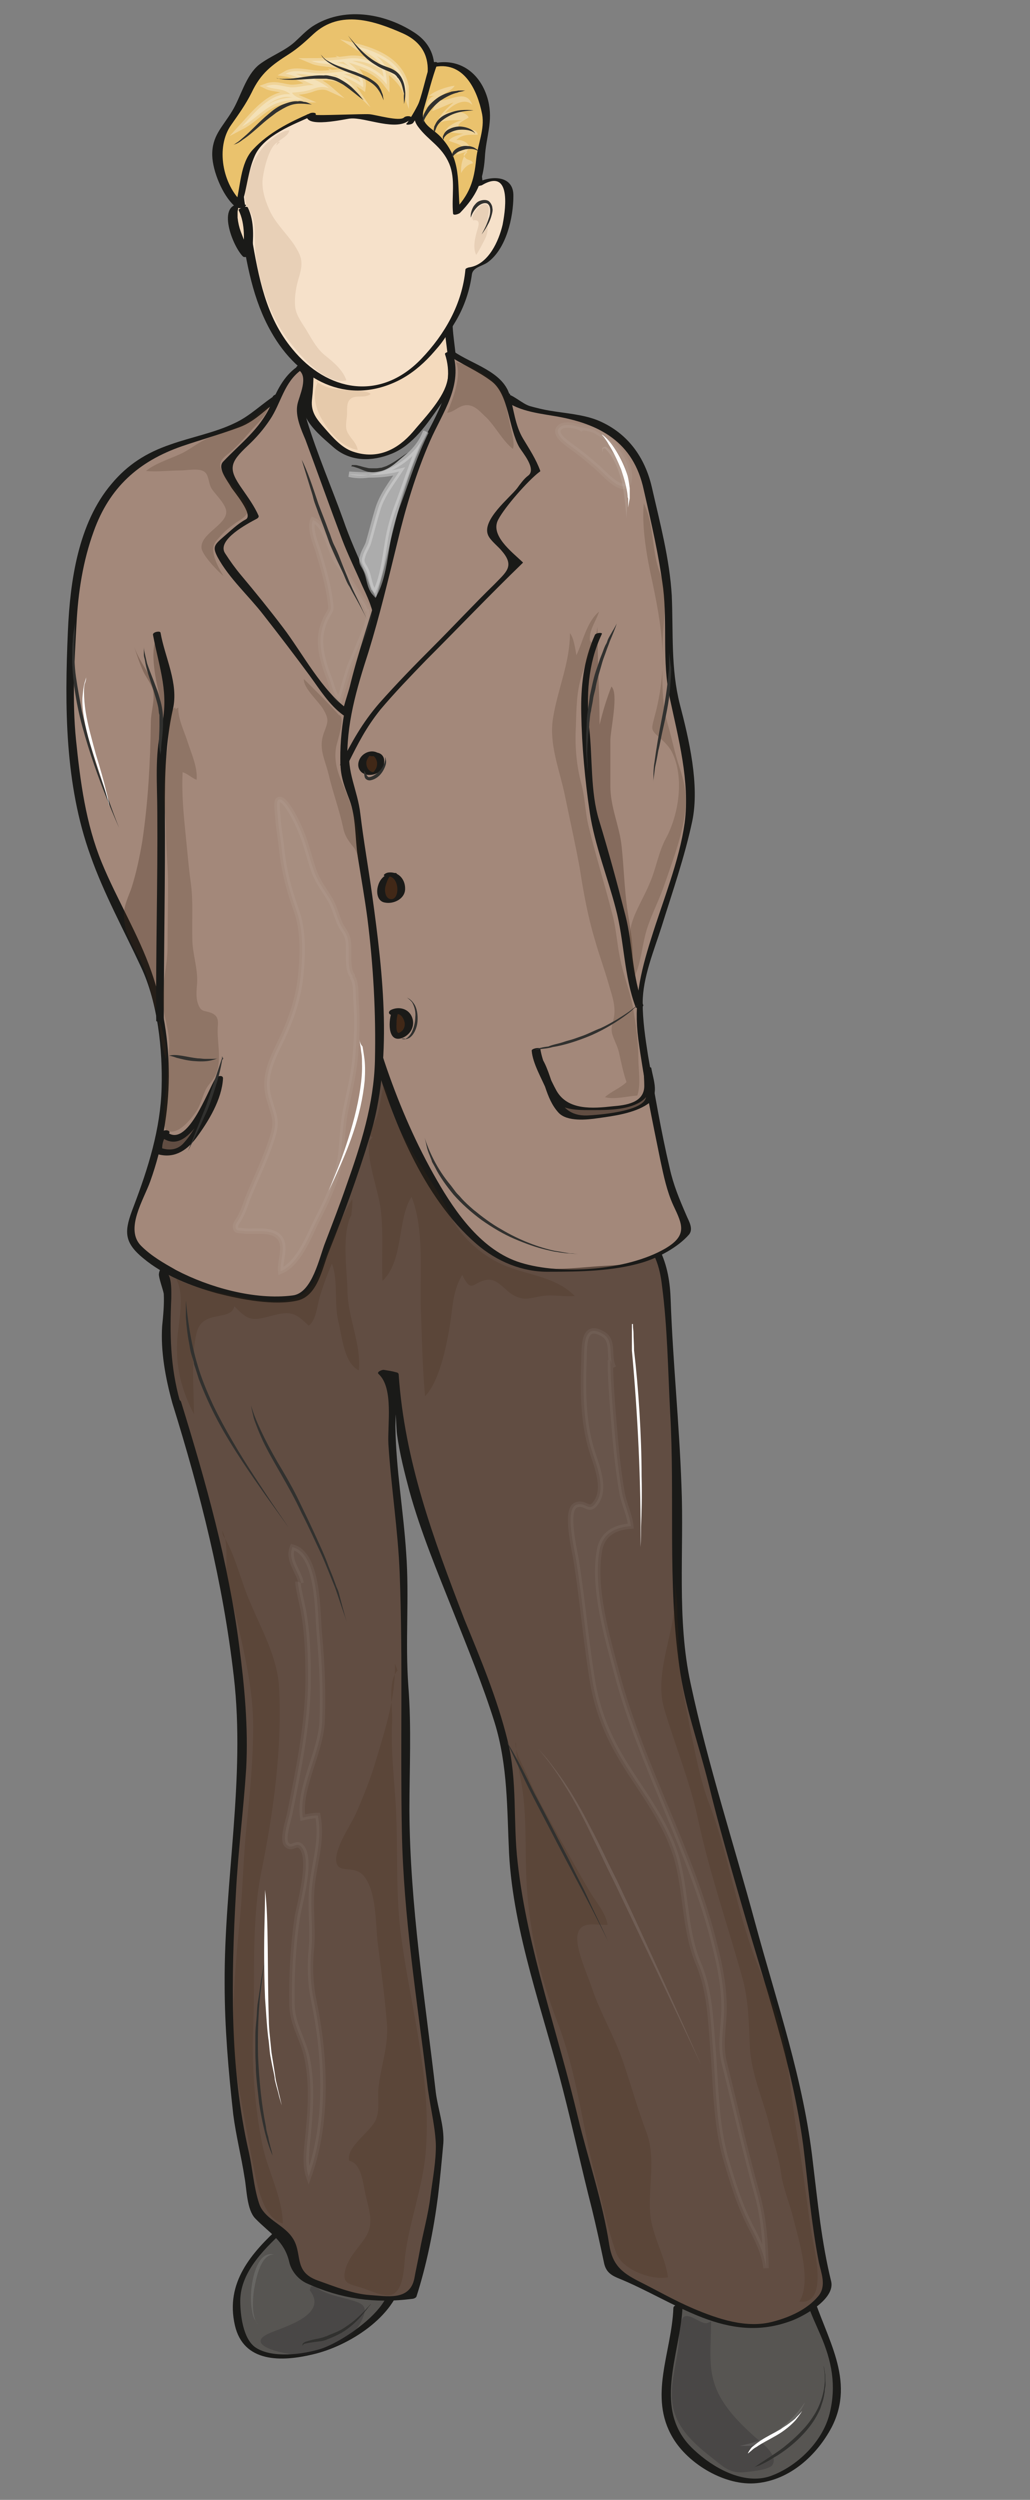<?xml version="1.0" encoding="utf-8"?>
<!-- Generator: Adobe Illustrator 16.0.3, SVG Export Plug-In . SVG Version: 6.00 Build 0)  -->
<!DOCTYPE svg PUBLIC "-//W3C//DTD SVG 1.1//EN" "http://www.w3.org/Graphics/SVG/1.1/DTD/svg11.dtd">
<svg version="1.1" id="Ebene_1" xmlns="http://www.w3.org/2000/svg" xmlns:xlink="http://www.w3.org/1999/xlink" x="0px" y="0px"
	 width="191.2px" height="463.9px" viewBox="0 0 191.2 463.9" style="enable-background:new 0 0 191.2 463.9;" xml:space="preserve"
	>
<rect x="0" y="0" width="191.2" height="463.9" fill="#808080" stroke="none"/>
<g>
	<g>
		<path style="fill:#575552;" d="M52.7,413.2c-6.1,5.4-11.1,11.2-7.8,19.7c1.4,3.6,3.2,4.2,7,4.2c4.3,0,8.2-0.6,12-2.6
			c3-1.5,5.3-4.2,7.3-6.7c1.5-1.8,3.7-4.2,2.3-6.1c-1.2-1.5-3.8-2.2-5.4-3c-2.1-1.1-4.4-2.1-6.7-3c-3-1.2-5.8-1.1-8.8-1.9
			c0.2,0,0.4,0,0.6,0"/>
		<g>
			<path style="fill:#1A1A18;" d="M52.1,413.1c-5.5,5-10.3,10.5-8.5,18.4c1.6,7,8.7,6.8,14.5,5.4c6.5-1.5,15.3-6.9,16.6-14.1
				c0.4-2.4-4.6-3.8-6-4.4c-2.8-1.3-5.5-2.6-8.4-3.6c-2.6-0.9-4.7-0.4-7.3-0.5c0.5,0,1.5-0.8,0.6-0.8c-0.2,0-0.4,0-0.6,0
				c-0.4,0-1.6,0.6-0.7,0.8c5.9,1.2,10.9,2.8,16.4,5.3c10.3,4.7-4.1,14.7-9.2,16.3c-3.3,1-9,1.8-12.1-0.3c-2.3-1.6-2.8-6.1-2.8-8.6
				c0-5.6,4.9-10.1,8.7-13.6C53.9,412.8,52.4,412.8,52.1,413.1L52.1,413.1z"/>
		</g>
	</g>
	<g>
		<path style="fill:#575552;" d="M125.7,428.2c0,7-4.2,15-1.3,21.8c3,7.1,13.5,13.1,20.8,9c6.6-3.7,10.1-9.2,10.1-16.7
			c0-5.9-3.9-11.1-5.3-16.7c-5.1,1.9-8.5,5.1-14.1,2.2c-2-1-4-2-6.1-2.5c-1-0.2-5.6-0.9-4,1.5"/>
		<g>
			<path style="fill:#1A1A18;" d="M125,428.3c-0.3,8.2-4.7,16.4-0.1,24.1c2.9,4.9,9.8,9,15.6,8.4c6.1-0.6,11.1-5.1,13.9-10.4
				c4.5-8.8-1.1-16.6-3.6-24.9c-0.1-0.4-0.8-0.2-1-0.1c-5,2-9.1,4.3-14.7,1.5c-2-1-4-1.8-6.2-2.1c-1.7-0.2-4.8,0-3.7,2.4
				c0.2,0.5,1.7,0.1,1.4-0.4c-0.9-2.1,7.3,0.8,7.4,0.8c1.6,0.8,3,1.4,4.8,1.8c2.1,0.5,4.2-0.3,6.1-1c1-0.4,4.4-2.9,5-1
				c0.6,2,1.6,4,2.4,5.9c2.1,4.8,3,9.4,1.7,14.6c-1.3,5.2-6,9.8-11,11.6c-5,1.7-10.7-1.6-14.2-4.9c-7.9-7.3-2.5-17.6-2.1-26.5
				C126.4,427.4,125,427.7,125,428.3L125,428.3z"/>
		</g>
	</g>
	<g>
		<path style="fill:#614D42;" d="M32.7,260.2c3,9.7,5.9,19.3,8.1,29.3c1.8,8.2,2.9,16.7,3.7,25c1,9.9-0.2,19.5-1.1,29.4
			c-1.2,13.4-1.5,27.4-0.2,40.8c0.5,5.7,1.1,11.2,2.5,16.7c0.7,2.9,0.9,7.4,2.4,9.9c0.9,1.5,2.9,1.5,4.2,2.7
			c1.6,1.6,1.6,3.5,2.1,5.5c1,4.1,5.2,4.4,8.9,5.8c4.2,1.6,9,1.3,13.2,0.8c1.4-4.1,1.9-8.9,3-13.3c0.9-3.4,1.1-6.8,1.4-10.4
			c0.2-2.1,0.7-4.2,0.4-6.3c-0.2-1.9-0.9-3.8-1.1-5.8c-2.2-20-5.9-40-5.1-60.2c0.3-6.3,0.1-12.7-0.4-19c-0.6-7.6,0.4-15.2-0.3-22.9
			c-0.6-7.4-1.6-14.7-2-22.1c-0.1-2.4,0.2-10.2-1.8-11.5c0.8,0.1,1.6,0.2,2.3,0.5c0.5,8,1.7,15.3,4.1,23c3.1,10,7.2,19.3,11,29.1
			c2.2,5.6,4.4,11.5,5.7,17.4c1.8,7.7,0.4,16.5,1.9,24.5c2.8,15.4,7.7,30.4,11.2,45.7c1.6,6.9,3.3,13.7,5.1,20.5
			c0.4,1.6,0.4,4,1.2,5.4c0.6,1.2,0.5,0.8,1.7,1.4c10.3,4.9,21.8,13.6,33.4,7.2c1.6-0.9,2.8-1.9,4.1-3.2c1.8-1.8,1.1-2.4,0.5-4.9
			c-1.9-8.8-2.4-18.1-3.7-27c-1.8-12.2-6.2-23.7-9.3-35.5c-1.5-5.7-3.3-11.5-5.1-17.1c-1.5-4.8-2.3-9.9-3.6-14.7
			c-2.2-7.6-4.6-15.5-5-23.5c-0.4-9.2-0.1-18.5-0.5-27.7c-0.4-9.1-0.7-18.3-1.6-27.4c-0.7-6.8,0.8-14.7-5.1-19.4
			c-3.3-2.6-5.8-5.3-8.6-8.5c-7.6-8.6-17.2-16.2-26.8-22.4c-3.4-2.2-7.4-3.6-11.5-4.1c-3.5-0.4-5.5,0.7-8.4,2.6
			c-8.9,5.7-17.1,14.1-22.8,23c-2.5,3.9-4.8,8-7.4,11.8c-1.1,1.6-2.6,3-3.4,4.8c1.6,2.1,0.4,8.8,0.5,11.6
			C30.9,251.9,31.5,256.1,32.7,260.2z"/>
		<g>
			<path style="fill:#1A1A18;" d="M32,260.4c5.2,16.7,9.4,33.3,11.4,50.7c2.2,18.9-1.8,38-1.7,57c0,8.1,0.7,16.2,1.6,24.3
				c0.5,3.9,1.5,7.8,2.1,11.7c0.4,2.1,0.4,6,2,7.6c2.6,2.7,5.4,4.1,6.3,8.1c0.4,1.7,1.7,3.2,3.2,3.9c6.3,2.9,12.7,3.8,19.6,2.9
				c0.3,0,0.7-0.2,0.8-0.4c1.9-5.9,3.2-12.4,4-18.6c0.4-3.3,0.7-6.6,1-9.9c0.2-3.1-1-6.3-1.4-9.4c-2-17.4-4.8-34.7-4.9-52.3
				c0-7.7,0.4-15.4-0.2-23.1c-0.6-8.3,0.2-16.5-0.4-24.7c-0.5-7.8-1.9-15.6-2-23.4c0-2.9,0.6-8-1.8-10.3c-0.3,0.3-0.6,0.6-0.9,0.8
				c3,0.4,2.7,8.7,3,10.9c0.5,3.6,1.4,7.1,2.3,10.5c2.1,7.6,5.2,15,8.1,22.3c2.7,6.8,5.5,13.6,7.7,20.6c2.5,8.1,2.3,16.1,2.7,24.4
				c0.8,14.7,6.4,29.6,10,43.8c1.9,7.4,3.5,14.8,5.4,22.2c0.8,3.3,1.5,6.5,2.2,9.8c0.3,1.6,1.1,2.3,2.5,2.9
				c10.9,4.4,20.3,12.6,32.5,7.9c2.3-0.9,7.9-4,7.2-7.2c-1.8-7.3-2.5-14.7-3.4-22.1c-1.7-15.3-6.7-29.6-10.7-44.4
				c-4-14.8-8.8-29.5-12-44.5c-2.6-11.9-1.2-24.6-1.7-36.7c-0.4-11.5-1.6-23-2-34.4c-0.1-3.3-0.6-6.5-2.1-9.5
				c-2.1-4.1-7.1-6.9-10.1-10.3c-7.2-7.9-15-14.8-23.8-20.9c-5.3-3.7-14.2-9.5-21.1-6.5c-8.7,3.7-16.1,11.3-22.1,18.5
				c-3,3.6-5.4,7.5-7.8,11.5c-1.7,2.9-3.4,5.7-5.4,8.4c-0.7,0.9-2.5,2.6-2.6,3.9c-0.1,0.6,0.8,3,0.9,3.7c0.1,2-0.1,4-0.3,6
				C29.8,250.7,30.7,255.7,32,260.4c0.2,0.7,1.6,0.3,1.4-0.4c-1.8-6.4-1.9-12.5-1.6-19.1c0-1.3,0.1-3.3-0.6-4.5
				c-0.6-1.2,5-8.1,5.9-9.4c4-6.4,7.8-12.6,12.9-18.1c5.5-6,14.8-15.6,23.7-14.2c7.8,1.2,14.7,7.1,20.8,11.8
				c6.5,5,12.2,10.8,17.7,16.8c2,2.2,4.1,4.1,6.3,6c3,2.4,4,5.8,4.4,9.4c1,7.6,1.1,15.7,1.5,23.4c0.9,15.6-0.5,31.6,1.7,47.1
				c1,7.4,3.6,14.5,5.4,21.7c1.9,7.8,4.1,15.4,6.3,23c4.2,14.6,9.3,29.2,11.3,44.2c0.9,7.2,1.5,14.5,2.9,21.7
				c0.4,1.9,1.5,4.4-0.1,6.3c-2.1,2.5-5.3,3.9-8.3,4.7c-5,1.4-10.4-0.5-14.9-2.4c-3.5-1.5-6.8-3.4-10.2-5.1c-3.1-1.6-4.8-3-5.4-6.7
				c-1.2-7.9-3.9-15.8-5.8-23.6c-3.7-15.7-9.4-31.3-11.2-47.3c-0.9-7.7,0-15.2-1.9-22.8c-1.9-7.7-5-15.1-8-22.4
				C80.4,285.4,75.1,271.1,74,255c0-0.1-0.2-0.3-0.3-0.3c-1.1-0.3-1.3-0.3-2.5-0.5c-0.3,0-1.4,0.4-0.9,0.8c2.8,2.6,1.6,9.4,1.8,13
				c0.5,8,1.8,16,2.1,24.1c0.6,15.9,0.1,31.9,0.4,47.8c0.3,15.7,2.8,31.2,4.7,46.7c0.4,3.7,1.4,7.4,1.6,11.1c0.1,3.2-0.6,6.7-1,9.9
				c-0.4,3.4-1.4,6.8-2,10.2c-0.3,1.7-0.7,3.4-1,5.1c-0.9,4.1-5.1,3.2-8.2,3c-3.2-0.2-6.6-1.6-9.7-2.7c-4.8-1.7-2.6-5.2-4.9-8.2
				c-1.7-2.3-5.1-3.3-6-6.1c-1-3-1.2-6.4-1.9-9.5c-3.6-15.6-3.3-32.4-2.4-48.2c0.4-7.7,1.4-15.3,1.9-23c0.4-7.7-0.3-15.2-1.3-22.8
				c-2-15.5-6.2-30.4-10.8-45.3C33.2,259.3,31.8,259.7,32,260.4z"/>
		</g>
	</g>
	<g>
		<path style="fill:#A3887A;" d="M93.6,72.6c-0.2,0.1-0.4-0.2-0.5,0.2c1.6,2.7,7.4,3.5,10.2,4c3.5,0.6,6.9,0.8,9.9,3
			c3.3,2.3,5.9,5.9,6.7,9.5c1.2,5.6,3.3,13.9,3.9,19.6c0.9,8.9-0.8,13.3,1.7,22c1.6,5.6,1.9,11.4,2.5,17.1
			c0.5,5.2-2.4,11.5-3.7,16.7c-1.6,6.1-4,12.2-5.3,18.4c-0.7,3.5-0.1,7.5,0.4,11.1c0.8,5.3,1.9,10.6,2.9,15.9
			c0.7,3.9,1.5,7.8,2.7,11.6c0.4,1.4,2.8,5.3,2.7,6.5c-0.2,1.9-4.2,3.6-5.7,4.4c-3.3,1.9-5.8,2.1-9.6,2.3c-6.1,0.3-12.3,1.6-18-1.2
			c-5.2-2.6-9.3-6.7-12.2-11.7c-8.5-14.1-14-29.5-16.2-45.9c-1.1-7.9-2.3-15.7-3.6-23.5c-0.6-3.6-1.6-7.7-0.6-11.3
			c2.9-10.9,9.7-21,14.3-31.2c4.6-10.1,9.5-20.2,14.9-29.8c1.3-2.3,1.9-4.9,3.1-7.2"/>
		<g>
			<path style="fill:#1A1A18;" d="M93.9,72.3c-0.6,0-1,0.1-1.4,0.6c-0.1,0.1-0.1,0.1,0,0.2c2.4,3,6.8,3.5,10.4,4.1
				c8.4,1.4,14.7,4.8,16.6,13.7c1.4,6.1,2.8,12.1,3.6,18.3c0.8,6.8-0.2,13.5,1.2,20.2c1.6,7.5,3.8,15.6,2.8,23.3
				c-1,7.1-4.1,14.6-6.2,21.4c-2.1,6.6-3.3,12-2.4,18.8c1,7.5,2.6,15.1,4.1,22.5c0.6,2.8,1.2,5.7,2.4,8.3c1.7,3.6,2.7,5.6-1.7,8.1
				c-6.9,3.9-19,4.9-26.7,2.5c-7.1-2.2-12-9.2-15.5-15.3c-3.8-6.6-6.8-13.5-9.3-20.7c-4.9-14.1-6.1-29.2-8.5-43.9
				c-0.5-3.3-1.2-6.6-1.3-9.9c-0.1-3.7,1.8-7.8,3.2-11.1c2.8-6.9,6.7-13.4,10-20.1c6.6-13.3,13.2-26.7,19.5-40.1
				c0.1-0.3-1.3-0.2-1.4,0.2c-6.2,13.5-13,26.7-19.5,40.1c-3,6.2-6.5,12.2-9.4,18.5c-3.1,6.7-4.4,12.1-3.2,19.4
				c2.5,14.7,3.8,29.7,8,44c3.6,12.3,9.3,26.8,19.2,35.4c3.8,3.3,8.6,5.3,13.6,5.2c5.6,0,11.8-0.1,17.2-1.7c3-0.9,6.6-2.8,8.7-5.2
				c0.9-1.1-0.1-2.6-0.5-3.6c-1.3-3-2.4-5.6-3.1-8.8c-1.6-6.8-2.8-13.9-4-20.8c-0.5-3.2-1-6.5-1-9.8c0-4.7,2.1-9.7,3.5-14.1
				c2-6.4,4.3-13,5.7-19.6c1.4-6.7-0.6-15.2-2.3-21.7c-1.7-6.7-1.2-13.3-1.5-20.2c-0.4-6.8-2.2-13.5-3.7-20.1
				c-1.3-5.6-4.5-10-9.8-12.3c-2.8-1.2-6.3-1.4-9.2-1.9c-1.2-0.2-2.4-0.5-3.5-0.8c-1.6-0.4-3.5-2.5-5.1-2.4
				C93.7,72.9,94.8,72.2,93.9,72.3L93.9,72.3z"/>
		</g>
	</g>
	<g>
		<path style="fill:#A3887A;" d="M51.9,73.4c-1.5,0.7-2.7,2.2-4,3.2c-1.7,1.3-3.5,2.2-5.5,2.9c-4.1,1.4-8.4,2.6-12.5,4.1
			c-14,5.2-16.7,23.8-16.7,37c0,6.4-0.5,12.4,0.3,18.8c0.8,6.5,1.6,13.1,4,19.2c2.7,7.1,6.2,13.8,9.4,20.7c1.8,3.9,2.6,9.1,3.3,13.4
			c1.1,6.9,0.5,13.3-1.1,20c-1.1,5.1-3.1,9.7-4.9,14.4c-1.6,4.3,5.3,7.7,8.7,9.5c5.6,3,11.5,3.9,17.7,4.2c1.6,0.1,4.3,0.4,5.6-0.4
			c1.5-0.9,2-3.1,2.7-4.7c3.5-8.6,6.9-17.5,9.5-26.4c2.2-7.5,2.1-15.8,1.7-23.6c-0.4-9.1-1.4-18.1-3-27c-0.6-3.1-0.6-6.2-1.2-9.3
			c-0.4-1.8-1.8-4.3-1.9-6c-0.4-4.5,1.3-8.1,1.3-12.5c0-7.1-1.6-13.1-4.4-19.5c-3.5-7.7-5.4-15.6-5.9-24.1
			c-0.2-3.4,0.4-9.7-1.8-12.4c-0.4-0.6-1.6-1.2-1.8-1.3"/>
		<g>
			<path style="fill:#1A1A18;" d="M51.5,73.1c-2.8,1.7-4.9,4-7.9,5.4c-3.7,1.8-8.1,2.6-12,4c-4.4,1.5-7.9,3.7-10.9,7.3
				c-6.2,7.3-7.7,18.1-8.1,27.4C12,131,12,145.5,16.8,158.8c2.5,7.1,6.2,13.8,9.4,20.7c3.1,6.6,4,15.3,3.8,22.4
				c-0.2,7.6-2.5,14.9-5.2,22c-1.7,4.4-2,6.5,1.8,9.6c3.8,3.2,9,5.2,13.7,6.5c4.3,1.1,10.7,2.4,15.1,1.3c3.6-1,4.4-5.9,5.6-8.9
				c2.8-7,5.4-14.1,7.6-21.3c4.4-14.2,2.5-30.4,0.5-44.9c-0.7-5.1-1.6-10.1-2.2-15.1c-0.5-4.5-2.6-7.8-2-12.5c1.1-8.7,1-15.8-2-24.2
				c-3.4-9.4-6.9-17.9-7.3-28.1c-0.2-4.4,0.8-10.7-3.7-13.1c-0.5-0.3-1.8,0.4-1.1,0.8c4.6,2.4,3.2,9.2,3.4,13.5
				c0.5,7.8,2.3,15.2,5.2,22.4c2.8,7,5,13.4,5.2,21c0.1,3.1-0.9,6.2-1.3,9.3c-0.4,3.1,0.5,5.4,1.6,8.3c1.2,3.2,1,7.1,1.5,10.4
				c0.6,3.8,1.3,7.7,1.8,11.5c1.1,8.7,1.6,17.6,1.4,26.4c-0.2,8.1-2.6,15.6-5.3,23.2c-1.2,3.5-2.6,7.1-3.9,10.5
				c-1.1,2.7-2.4,9.5-6.1,9.9c-7,0.9-15.5-1.5-21.6-4.7c-2.3-1.3-4.6-2.6-6.5-4.5c-3.1-3.1,0.5-8.6,1.7-12
				c4.5-12.6,4.6-26.3,0.2-38.9c-2.4-6.9-6.4-13.4-9.2-20.2c-3-7.3-4-15.1-4.8-22.9c-0.7-7-0.3-14.4,0.1-21.4
				c0.3-5.9,1.2-11.7,3.2-17.2c2.9-8.1,8.3-13,16.4-15.8c3.5-1.2,7.1-2.2,10.6-3.5c3.3-1.2,5.3-3.9,8.2-5.6
				C53.3,73.2,52,72.8,51.5,73.1L51.5,73.1z"/>
		</g>
	</g>
	<g>
		<path style="fill:#F4DABD;" d="M57.4,69.2c0,1.8,0,3.5-0.3,5.2c-0.3,2.2,0,2.3,1.5,4.3c2.2,2.8,5.1,5.8,8.9,6.1
			c7.1,0.6,11.3-6.5,14.8-11.6c1.7-2.5,1.8-3.3,1.2-6.1c-0.5-2.3-0.4-4.8-0.4-7.3c-0.9,5.4-8.2,9.4-12.9,10.9
			c-5.2,1.7-8.1-0.5-12.5-2.6C57.4,68.4,57.4,68.7,57.4,69.2"/>
		<g>
			<path style="fill:#1A1A18;" d="M56.7,69.4c0,2.5-1,5.4,0,7.8c0.9,2.2,3.5,4.3,5.2,5.8c3.1,2.7,7.1,2.7,10.8,1.2
				c4-1.6,6.7-5.7,9-9c1.3-1.8,2.8-3.6,3-5.9c0.2-3.1-0.7-6.6-0.7-9.7c0-0.4-1.4,0-1.4,0.3c-1.1,4.2-4.5,6.7-8.1,8.8
				c-5.6,3.1-10.7,1.7-15.9-0.8c-0.3-0.2-1,0.1-1.3,0.3C56.6,68.8,56.7,68.6,56.7,69.4c0,0.3,1.4,0.1,1.4-0.4c0,0.7,6.2,2.5,7.3,2.6
				c2.6,0.1,4.9-0.5,7.3-1.5c4.8-1.9,9.9-5.3,11.2-10.5c-0.5,0.1-1,0.2-1.4,0.3c0,3.4,1.4,8.1,0.4,11.3c-0.9,3.1-4.3,6.6-6.3,9
				c-2.7,3.1-6.4,5.2-11.1,3.6c-2.1-0.7-3.8-2.7-5.2-4.3c-1.4-1.6-2.6-2.9-2.4-5.2c0.2-1.8,0.3-3.5,0.3-5.3
				C58.2,68.7,56.7,68.9,56.7,69.4L56.7,69.4z"/>
		</g>
	</g>
	<g>
		<path style="fill:#F6E1CA;" d="M45.2,31C43.8,32,45.4,41.7,45.8,44c0.9,4.6,1.4,9.4,3.4,13.8c3.7,8.2,11,16.5,20.7,14.1
			c8.7-2.2,16.7-13.4,17.1-22.1c4-0.1,6.5-6,7.1-9.3c0.4-1.9,1.1-4.8-0.5-6.3c-1.3-1.3-3.5-1.3-4.8-0.1c0-3.2-2.5-7.6-4.5-10.1
			c-3.9-4.7-11.3-5.2-16.9-5.7C62,17.8,56.9,19.8,52.4,23c-2.4,1.7-5.4,3.3-6.9,5.9c-0.5,0.8-0.8,2-1.1,2.9"/>
		<g>
			<path style="fill:#1A1A18;" d="M44.5,31c-1.9,2.5-0.2,8.3,0.2,11.1c1.1,6.8,2.2,13.5,5.7,19.6c5,8.8,13.9,13.6,23.4,9
				c4.7-2.3,8.2-6.7,10.8-11.1c1.6-2.7,2.6-5.7,3-8.7c0.2-1.3,1.9-1.5,2.9-2.2c3.5-2.5,4.8-8.4,4.8-12.3c0.1-4.1-4.5-3.8-6.9-2.4
				c0.4,0,0.8,0,1.2,0C88.6,21.8,78.2,18.9,68,18c-8.8-0.8-21.7,5.2-24.4,14c-0.1,0.4,1.3,0.2,1.4-0.2c1.6-5.1,6.2-7.7,10.5-10.3
				c5.2-3.1,10.9-2.9,16.7-2.2c8.4,1,15.2,6.2,16,15.1c0,0.4,1,0,1.2,0c6-3.6,4.2,5.7,3.9,7.3c-0.7,3-2.6,7.3-6.1,7.9
				c-0.2,0-0.8,0.2-0.8,0.4c-0.6,6.4-3.8,12-8.2,16.6c-7.7,8-17.5,6-23.9-1.8c-5-6-6.3-13.4-7.6-20.9c-0.6-3-2.7-10.2-0.7-12.9
				C46.2,30.5,44.8,30.7,44.5,31L44.5,31z"/>
		</g>
	</g>
	<g>
		<path style="fill:#EAC26D;" d="M76,22.7c2.1-2.9,4-6.5,4-10.1c0.1-4.6-3.2-6.3-7.2-7.9C68.7,3,65.4,2.4,61,3.8
			c-3.3,1.1-5,4.2-8,5.9c-2.5,1.4-4.6,2.1-6,4.8c-1.4,2.8-2,4.9-4.1,7.5c-2.2,2.7-3.4,4.7-2.4,8.2c0.6,2,2,6.7,3.8,7.8
			c1.5-3.9,0.6-8,4.2-11.2c2.9-2.6,5.9-4,9.3-5.4c-0.8,1.3,1.3,1.1,5.7,0.4c2.1-0.3,4.2-0.2,6.3,0c1.3,0.2,5.1,1.7,5.7,0.2"/>
		<g>
			<path style="fill:#1A1A18;" d="M76.7,22.8c3.7-5.3,6.6-12.8,0-16.9c-5.5-3.5-13-4.7-18.7-1c-1.2,0.8-2.3,2-3.3,2.9
				c-1.9,1.7-4.5,2.6-6.6,4.2c-2.5,2-3.4,6-5,8.6c-1.8,3-3.8,4.6-3.7,8.3c0.1,2.9,1.9,7.3,4.1,9.3c0.4,0.4,1.2,0.1,1.4-0.4
				c1-2.9,1.1-6,2.4-8.9c1.7-3.8,7.2-5.8,10.7-7.4c-0.3-0.1-0.7-0.2-1-0.3C56.2,24,64.4,22,65,22c2.8-0.3,8.8,2.6,11.2,0.1
				c0.6-0.6-0.8-0.7-1.2-0.3c-0.8,0.8-5.2-0.5-6.4-0.6c-1.2-0.1-10.1,0.3-10,0.1c0.2-0.5-0.8-0.4-1-0.3c-3.9,1.7-7.7,3.6-10.6,6.7
				c-2.5,2.6-2.3,7.1-3.3,10.4c0.5-0.1,0.9-0.2,1.4-0.4c-3.8-3.4-5.1-10.4-2.2-14.5c1.4-2,2.7-3.8,3.8-6c1.7-3.6,3.7-5.1,7-7.2
				c1.7-1.1,3.1-2.4,4.5-3.7c5-4.6,11.4-2.4,16.6-0.1c7.5,3.4,4.4,11.3,0.8,16.6C74.9,23.3,76.4,23.2,76.7,22.8L76.7,22.8z"/>
		</g>
	</g>
	<g>
		<path style="fill:#F4DABD;" d="M44.9,38.4c-4-1-0.3,7.8,1,9c0.2-2.8,0.5-6.1-0.8-8.6"/>
		<g>
			<path style="fill:#1A1A18;" d="M45.6,38c-5.8-1.2-2.6,7.5-0.5,9.6c0.3,0.3,1.6-0.1,1.7-0.5c0.2-2.9,0.5-5.9-0.8-8.6
				c-0.2-0.4-1.8,0.2-1.7,0.5c1.3,2.7,1,5.7,0.8,8.6c0.6-0.2,1.1-0.3,1.7-0.5c-1-1.1-1.6-2.8-2.1-4.1c-0.3-0.8-0.5-1.7-0.6-2.6
				c0-0.4,0-0.7,0-1.1c0-0.2,0.1-0.4,0.1-0.6c0.1-0.3-0.5-0.2,0.1-0.1C44.6,38.8,46.1,38.1,45.6,38L45.6,38z"/>
		</g>
	</g>
	<g>
		<path style="fill:#EAC26D;" d="M80.3,12.2c6.6-2.2,10.2,5.4,10.2,11c0,1.6-0.8,3.1-1.1,4.6c-0.2,1.6-0.2,3.3-0.4,4.9
			c-0.4,2.5-2.2,4.9-4.2,6.7c-0.5-2.5,0.4-5.2-0.3-7.8c-0.7-2.8-2.1-5-4.4-6.8c-2.9-2.2-2.9-2.5-1.5-5.9c0.9-2.2,1-4.8,2-7"/>
		<g>
			<path style="fill:#1A1A18;" d="M80.3,12.5c5.7-1.4,8.3,4.1,9.2,8.7c0.5,2.8-0.8,5.5-1.1,8.3c-0.4,4.1-1.2,6.6-4.3,9.8
				c0.4,0,0.9-0.1,1.3-0.1c-0.6-5.3,0.4-9.5-3.6-13.8c-1.7-1.8-4-2.3-3.1-5.3c0.8-2.7,1.5-5.6,2.5-8.3c0.2-0.5-1.3-0.3-1.4,0.2
				c-0.9,2.7-1.4,5.6-2.5,8.3c-0.5,1.3-0.5,2.1,0.3,3.2c1.9,2.6,4.4,3.6,5.8,6.9c1.2,2.9,0.4,6.1,0.7,9.2c0,0.5,1.1,0.1,1.3-0.1
				c3-3.1,4.3-5.8,4.6-10.2c0.2-4,1.6-6.7,0.6-10.7c-1.3-5-5.3-8-10.3-6.8C79.3,12,79.5,12.7,80.3,12.5L80.3,12.5z"/>
		</g>
	</g>
	<g>
		<path style="fill:#A3887A;" d="M55.6,68.4c-1.8,0.8-3.2,3.6-4.1,5.5c-1.3,3-2.5,5.2-4.8,7.6c-1.2,1.2-2.6,2.2-3.8,3.4
			c-1.3,1.3-1.3,1.2-0.7,2.7c1.3,3,3.9,5.4,5.1,8.4c-1.9,0.7-3.8,2.5-5.3,3.8c-1.6,1.4-2,1.5-0.9,3.2c2.4,3.8,5.7,7.1,8.5,10.7
			c2.6,3.5,5.3,7.1,8,10.6c1.6,2,4.4,6.7,6.7,8c1.5-5.9,4.1-12.7,6.2-18.3c-1.6-1.5-1.8-3.6-2.6-5.5c-1.2-2.9-2.6-5.6-3.7-8.5
			c-2-5.1-3.6-10.4-5.6-15.5c-1.2-3-2.9-6.2-2.7-9.5c0.1-2.3,2.8-6.1-0.2-7"/>
		<g>
			<path style="fill:#1A1A18;" d="M55.1,68.1c-2.5,1.8-3.7,4.4-4.9,7.2c-2,4.4-5.6,7-8.8,10.4c-1.1,1.2,0.9,3.6,1.5,4.7
				c0.4,0.7,4.3,5.2,2.7,6c-1.5,0.8-2.9,2.2-4.2,3.3c-1.6,1.4-2,1.8-1,3.7c2.1,3.9,5.8,7.2,8.5,10.7c2.9,3.7,5.8,7.5,8.6,11.3
				c1.9,2.6,3.6,5.4,6.2,7.3c0.4,0.3,1.2,0,1.3-0.5c0.8-2.8,1.6-5.6,2.6-8.4c1-3,3.1-6.7,3.6-9.9c0.1-0.6-3.8-7.6-1.6-2.7
				c-0.7-1.5-1.1-3.1-1.7-4.6c-1.5-3.4-3-6.7-4.2-10.2c-2.2-6.1-4.8-12.1-6.7-18.3c-1-3.1,2.8-8.6-0.7-10.4
				c-0.5-0.3-1.8,0.4-1.1,0.8c2.3,1.2,0.3,5,0,6.6c-0.4,2.2,0.7,4.6,1.5,6.5c2.3,6.2,4.5,12.4,6.8,18.5c1.1,2.9,2.5,5.7,3.7,8.5
				c0.6,1.3,2.6,5.3,2,6.8c-2.1,5.6-4.1,11.1-5.7,16.9c0.4-0.2,0.9-0.3,1.3-0.5c-5-3.5-8.7-10.7-12.3-15.4c-2.5-3.3-5.1-6.5-7.7-9.6
				c-1.1-1.3-2.1-2.7-3-4.1c-1.7-2.5,4.3-5.6,5.8-6.4c0.2-0.1,0.5-0.3,0.4-0.6c-0.8-1.8-1.9-3.3-3-4.9c-2.7-3.8-2.4-4.9,1-8.1
				c1.6-1.5,2.9-3,4.1-4.8c2.1-3.1,2.6-7,5.9-9.3C56.9,68.1,55.7,67.7,55.1,68.1L55.1,68.1z"/>
		</g>
	</g>
	<g>
		<path style="fill:#A3887A;" d="M83.6,65.4c2.7,2.2,8.2,3.8,9.8,6.8c1.3,2.5,1.3,5.6,2.5,8.3c1,2.3,3.2,4.9,3.8,7.1
			c-1.4,0.6-2.6,2.7-3.6,3.8c-1.4,1.7-3,3.2-4.2,5.1c-1.4,2.2-0.5,2.3,1.1,4.2c1.1,1.3,2.2,2.7,3.5,3.8c-6,5.7-11.9,12-17.9,18
			c-4.2,4.2-8.2,8.6-11.8,13.4c-1.5,1.9-1.5,3.9-2.7,5.9c-0.7-9.8,4-19.7,6.4-29.1c2.6-10.2,4.6-21,8.9-30.7
			c2.3-5.2,6.7-10.7,4.2-16.5"/>
		<g>
			<path style="fill:#1A1A18;" d="M82.9,65.7c2.7,1.9,5.8,3.1,8.4,5.1c3.2,2.5,3.1,8.7,5.1,12.2c0.6,1,3.3,4.1,1.6,5.3
				c-0.7,0.5-1.5,1.6-2,2.3c-1.4,1.8-6.6,5.9-5.4,8.7c0.4,1,2,2.2,2.6,3c2.4,2.8,0.7,3.9-1.4,6.1c-3.9,3.8-7.6,7.8-11.5,11.7
				c-3.4,3.4-6.7,6.8-9.9,10.4c-3.2,3.7-5.1,7.2-7.3,11.5c0.5-0.1,1-0.2,1.4-0.3c-0.3-7.2,1.7-13.9,3.9-20.7
				c2.1-6.8,3.7-13.6,5.4-20.5c1.5-6.3,3.4-12.6,6-18.6c2.4-5.5,6.2-10.3,4.2-16.6c-0.1-0.3-1.5,0.1-1.4,0.4
				c2.2,6.6-2.4,12.2-4.9,18c-2.8,6.5-4.5,13.6-6.1,20.5c-2.9,12.3-8.9,25-8.4,37.8c0,0.3,1.3-0.1,1.4-0.3c1.9-3.8,3.3-6.6,6-10
				c2.7-3.2,5.6-6.2,8.5-9.2c6-6,11.8-12.1,17.9-18c0.1-0.1,0.1-0.1,0-0.2c-2-1.9-6.1-5-4.5-7.9c1.2-2.3,5.5-7.2,7.6-8.8
				c0,0,0.2-0.1,0.2-0.2c-0.8-2.2-2-4-3.2-6c-1.5-2.5-1.7-5.4-2.5-8.1c-1.3-4.4-7-5.7-10.4-8.1C83.9,64.9,82.7,65.5,82.9,65.7
				L82.9,65.7z"/>
		</g>
	</g>
	<g style="opacity:0.3;">
		<path style="fill:#412817;" d="M31.4,129.6c0-3.3-0.9-7.8-2.2-10.8c0.9,3.2,1.7,6.4,2,9.6c0.5,4.4-1.2,8.8-1.4,13.3
			c-0.3,6.7-0.7,13.5-0.1,20.1c0.5,5.5,0.6,11.6,0,17.1c-0.5,5.8-0.6,12.2,1.1,17.7c0.4-2.7-1-6.6-1.9-9.3c-1-2.8-1.2-5.7-2.5-8.4
			c-1.4-3.1-3.4-5.5-3.4-9.1c0-1.8,0.8-3.3,1.4-5c0.9-2.8,1.5-5.7,2-8.6c1.1-7.3,1.5-14.8,1.6-22.2c0-1.9,0.8-4,0.4-5.9
			c-0.3-1.2-1.3-2.4-1.8-3.5c-0.7-1.5-1.2-3.1-1.7-4.6c1.1,3.2,3.8,6.2,4.8,9.3c-0.7-2.4-2-8.6-0.6-10.9"/>
	</g>
	<g style="opacity:0.3;">
		<path style="fill:#412817;" d="M118.3,186.1c0.4-3.8-1.3-8.3-2-12c-0.6-3.3-1.7-6.7-2.7-10c-3.5-10.7-4.8-21.6-4.8-32.8
			c0-2.5,0-5,0.3-7.5c0.4-2.6,1.6-5,1.8-7.5c0,6.1,0.4,12.1,0.4,18.2c0.6-2.5,1.3-4.8,2.2-7.1c1.4,1.3-0.2,8-0.2,10.1
			c0,2.8,0,5.5,0,8.3c0,4.1,1.7,7.4,2.1,11.3c0.4,3.8,0.5,7.5,1,11.3c0.5,3.5,1.2,6.5,1,10.1c-0.1,1.3,0.5,6.7,1.4,6.6"/>
	</g>
	<g>
		<path style="fill:#412817;" d="M72.9,162.3c-2.4-0.3-3.5,5.7,0,4.9c2.7-0.6,1.7-5.3-1-4.9"/>
		<g>
			<path style="fill:#1A1A18;" d="M73.4,162c-1.6-0.1-2.8,0.9-3.2,2.3c-0.4,1.2-0.2,3,1.3,3.2c1.6,0.3,3.6-0.7,3.7-2.4
				c0.1-1.8-1.1-3.3-2.9-3.2c-0.3,0-0.7,0.1-1,0.4c-0.2,0.2,0.2,0.3,0.4,0.3c2.7-0.3,2.6,4.9,0.6,4.2c-0.8-0.3-0.9-1.5-0.8-2.1
				c0.1-0.5,0.6-2.1,1-2.1c0.3,0,0.7-0.1,1-0.3C73.7,162.2,73.7,162,73.4,162L73.4,162z"/>
		</g>
	</g>
	<g>
		<path style="fill:#412817;" d="M69.4,139.9c-2-1.1-3.3,3-1,3.5c2.6,0.6,3-4.1,0.4-3.5"/>
		<g>
			<path style="fill:#1A1A18;" d="M70.1,139.7c-1.3-0.7-2.9,0.1-3.4,1.3c-0.6,1.4,0.2,2.7,1.7,2.8c1.4,0.1,2.8-0.8,2.9-2.2
				c0.2-1.5-0.9-2.2-2.3-1.9c-0.2,0-0.7,0.1-0.8,0.4c-0.1,0.2,0.5,0.2,0.6,0.1c0.7-0.1,1.1,0.7,1.2,1.3c0,0.4,0,0.7-0.2,1.1
				c-0.1,0.2-0.2,0.3-0.3,0.5c-0.1,0.1-0.1,0.1-0.2,0.2c-0.1,0.1,0.2,0,0.1,0c-0.9,0-1.4-0.9-1.4-1.7c0-0.4,0.2-0.8,0.4-1.1
				c0.1-0.1,0.2-0.3,0.3-0.4c0.2-0.1-0.5,0-0.3,0.1c0.1,0,0.2,0.1,0.4,0.1c0.3,0.1,0.7,0,0.9-0.1C69.7,140.1,70.3,139.8,70.1,139.7
				L70.1,139.7z"/>
		</g>
	</g>
	<g>
		<path style="fill:#412817;" d="M73.5,187.6c-0.8,1.5-0.9,6.3,1.8,3.9c1.9-1.7-0.3-4.9-2.3-3.7"/>
		<g>
			<path style="fill:#1A1A18;" d="M72.8,187.6c-0.7,1.5-1,6.1,1.9,5c1.5-0.6,2.4-2.2,1.8-3.8c-0.6-1.6-2.4-2.1-3.9-1.4
				c-0.9,0.5-0.1,1.2,0.6,0.9c1-0.5,1.7,0.5,1.9,1.4c0.1,0.5,0,1-0.3,1.4c-0.1,0.2-0.4,0.4-0.6,0.5c-0.1,0.1-0.3,0.1-0.2,0.1
				c-0.5-0.1-0.4-1.3-0.4-1.7c0-0.8,0.1-1.6,0.4-2.3C74.6,187,73.1,187,72.8,187.6L72.8,187.6z"/>
		</g>
	</g>
	<g>
		<path style="fill:#614D42;" d="M99.4,194.8c-0.1,0.1,2.4,6.6,3,7.8c1.3,3,4.2,3.1,7.2,3.1c2.6,0,5.8-0.1,8.3-1
			c2.9-1.1,2.2-3.6,2.2-6.3c0.3,2.8,2,5.7-1.6,6.9c-2.7,1-5.9,1.8-8.8,1.9c-3.1,0.2-5.3,0.1-6.8-2.7c-1.3-2.6-1.5-5.7-3.2-8"/>
		<g>
			<path style="fill:#1A1A18;" d="M98.7,195c0.2,2.4,1.9,5.2,2.8,7.4c1.4,3.3,4.4,3.6,7.6,3.6c2.8,0,6.6,0.1,9.2-1.2
				c2.9-1.4,2.6-3.7,2.5-6.6c-0.5,0.1-1,0.3-1.4,0.4c0.3,1.7,0.9,3.4,0.5,5.1c-0.6,2.6-8.9,3.2-10.9,3.3c-6.3,0.2-5.9-6.6-8.4-10.6
				c-0.2-0.4-1.6,0.1-1.4,0.4c1.9,3.1,2,7,4.5,9.7c1.6,1.7,5.3,1.3,7.3,1c2.9-0.4,6.7-0.9,9.2-2.6c2.3-1.6,1.1-4.4,0.7-6.7
				c-0.1-0.4-1.5,0-1.4,0.4c0,1,0.1,1.9,0.1,2.9c0,3.2-3.5,3.6-5.9,3.8c-3.6,0.4-8.3,0.8-10.4-2.9c-1.1-2-2.7-5.5-3-7.8
				C100.1,194.3,98.6,194.6,98.7,195L98.7,195z"/>
		</g>
	</g>
	<g>
		<path style="fill:#614D42;" d="M30.3,210.4c4.4,4.3,8.8-7.8,10.3-10.2c0,3.4-2.7,7.5-4.4,10.2c-1.5,2.4-3.8,4.5-6.8,3.3
			c0-1.1,0.3-3,1.3-3.5"/>
		<g>
			<path style="fill:#1A1A18;" d="M29.7,210.8c5.4,4.7,9.7-7.5,11.6-10.6c-0.5,0-0.9,0-1.4,0c-0.2,3-1.7,5.7-3.2,8.2
				c-0.8,1.3-1.5,2.5-2.5,3.6c-1,1.2-2.4,1.6-4.1,1.1c0-0.9,0.3-2.1,1.1-2.6c0.8-0.6-0.4-1-0.9-0.6c-1.3,0.9-1.6,2.4-1.6,3.8
				c0,0.2,0.1,0.3,0.3,0.4c3.1,1,5.5-0.4,7.4-2.9c2.3-3.1,4.8-7.2,5-11.1c0-0.7-1.2-0.4-1.4,0c-1.5,2.4-5.3,13.2-9.1,9.9
				C30.4,209.6,29.1,210.3,29.7,210.8L29.7,210.8z"/>
		</g>
	</g>
	<g>
		<g>
			<path style="fill:#1A1A18;" d="M30.4,189c0-12.9,0.3-25.8,0.2-38.7c0-6.4,0.1-12.4,1.5-18.7c1.1-4.8-1.5-9.6-2.3-14.2
				c-0.1-0.4-1.5-0.1-1.4,0.4c1.2,6.4,3.1,10.9,1.5,17.5c-1.2,4.9-0.7,10.4-0.7,15.4c0.1,12.9-0.3,25.8-0.2,38.7
				C29,189.8,30.4,189.5,30.4,189L30.4,189z"/>
		</g>
	</g>
	<g>
		<g>
			<path style="fill:#1A1A18;" d="M110.4,117.9c-2.1,4.7-2.6,9.5-2.5,14.5c0.1,6,0.7,12.5,1.6,18.5c0.9,5.9,3.3,11.9,4.8,17.7
				c1.6,6,1.5,12.5,3.7,18.3c0.2,0.4,1.6,0,1.4-0.4c-2.1-5.3-1.9-11.1-3.3-16.6c-1.5-5.9-3.1-11.8-4.9-17.7
				c-1.6-5.2-1.2-11.4-1.8-16.9c-0.6-6.1-0.3-12.1,2.3-17.6C112,117.3,110.5,117.4,110.4,117.9L110.4,117.9z"/>
		</g>
	</g>
	<path style="opacity:0.3;fill:#FFFFFF;stroke:#FFFFFF;stroke-miterlimit:10;" d="M75.4,16.2c-0.8-4.8-5.5-6.7-9.5-7.7
		c1.7,1.1,4,2,5.1,3.9c-2.1-1.1-4.3-1.9-6.7-1.5c-2.2,0.3-4.3,0.4-6.5,0.4c2.1,0.9,5.6,0.3,7.3,1.9c-2,0-4.1,0.5-6.2,0.4
		c-1.9-0.1-4.2-0.9-5.9,0.1c2,0.3,3.5,1.4,5.3,2.1c-1.5-0.1-2.9,0.5-4.4,0.4c-1.6-0.2-2.9-0.8-4.5-0.2c1.4,0.7,3.2,0.3,4.5,1.5
		c-3.7-0.4-6.8,3.6-9,6c2.1-1.1,3.7-3,5.9-4.1c1.8-0.8,3.5-0.9,5.5-0.9c-0.7-0.3-1.7-0.6-2.1-1.3c1.3-0.1,2.4-0.2,3.6-0.6
		c1-0.4,2.2-0.7,3.3-0.2c-0.8-0.7-1.9-1.3-2.9-1.7c2.7-0.7,5.7-0.1,7.7,1.8c-0.6-0.9-1.4-1.6-2.3-2.3c1.4,0.5,2.5,1.1,3.8,2
		c0.3-1.9-1.3-3.5-2.7-4.6c2.9,0.9,5.2,1.6,7.1,4.1c0-1-0.1-2.2-0.5-3.1c1.8,1.4,3.4,2.7,4.1,4.7c0-0.5,0-0.9,0-1.4"/>
	<g>
		<g>
			<g>
				<path style="fill:#31312F;" d="M75,19.3c0.2-0.8,0.3-1.7,0.2-2.6c-0.1-0.9-0.3-1.7-0.8-2.5c-0.5-0.8-1.3-1.3-2.1-1.6
					c-0.8-0.3-1.7-0.6-2.3-1l0,0c-2.2-1.2-3.8-3.1-5.4-5c0,0,0.5,0.7,1.3,1.8c0.8,1.1,2,2.6,3.9,3.7l0,0c0.9,0.6,1.8,0.9,2.7,1.3
					c0.2,0.1,0.4,0.2,0.6,0.3c0.2,0.1,0.3,0.2,0.5,0.4l0.2,0.3l0.1,0.1c0,0,0,0,0,0l0,0l0.1,0.1c0.1,0.2,0.2,0.3,0.3,0.5
					c0.4,0.7,0.5,1.6,0.7,2.3C74.9,18,75,18.7,75,19.3z"/>
			</g>
		</g>
	</g>
	<g>
		<g>
			<g>
				<path style="fill:#31312F;" d="M71.2,18.6c0,0,0-0.2-0.1-0.7c0-0.2-0.1-0.5-0.2-0.7c-0.1-0.3-0.2-0.6-0.4-0.9
					c-0.3-0.7-1-1.2-1.8-1.7c-0.8-0.5-1.7-0.8-2.6-1.2c-1.8-0.6-3.7-1.2-4.9-1.9c-0.3-0.2-0.6-0.3-0.8-0.5c-0.2-0.2-0.4-0.3-0.5-0.5
					c-0.3-0.3-0.4-0.4-0.4-0.4s0.1,0.1,0.3,0.4c0.2,0.3,0.5,0.6,0.9,0.9c0.9,0.7,2.3,1.4,3.9,2c1.6,0.6,3.3,1.2,4.5,2.1
					C70.3,16.4,70.8,17.6,71.2,18.6z"/>
			</g>
		</g>
	</g>
	<g>
		<g>
			<g>
				<path style="fill:#31312F;" d="M67.5,18.6c0,0-0.2-0.2-0.5-0.6c-0.3-0.4-0.8-0.9-1.4-1.5c-0.6-0.6-1.4-1.2-2.3-1.7
					c-0.5-0.3-1-0.5-1.5-0.6c-0.5-0.1-1.1-0.3-1.7-0.2c-2.3-0.1-4.5,0.5-6.2,0.6c-0.8,0-1.5,0.1-1.9,0c-0.5,0-0.7-0.1-0.7-0.1
					s0.2,0,0.5,0.1c0.3,0.1,0.9,0.2,1.5,0.2c1.3,0.1,3.1-0.1,5.1-0.2c0.5,0,1,0,1.4,0l0.7,0c0.2,0,0.5,0.1,0.7,0.1
					c0.9,0.1,1.8,0.6,2.5,1C65.3,16.8,66.5,17.9,67.5,18.6z"/>
			</g>
		</g>
	</g>
	<g>
		<g>
			<g>
				<path style="fill:#31312F;" d="M57.9,19.4c0,0-0.3-0.1-0.7-0.3c-0.2-0.1-0.5-0.2-0.8-0.2c-0.3-0.1-0.7-0.2-1.1-0.1
					c-0.8-0.1-1.8,0.2-2.8,0.6c-1,0.4-1.9,1.1-2.7,1.8c-1.7,1.4-3.2,3.1-4.4,4.1c-0.6,0.5-1.1,1-1.5,1.2c-0.4,0.3-0.6,0.4-0.6,0.4
					s0.2-0.1,0.5-0.2c0.3-0.1,0.8-0.4,1.3-0.8c1.1-0.7,2.4-1.9,3.9-3.2c0.7-0.6,1.5-1.2,2.3-1.8c0.8-0.5,1.6-1,2.4-1.3
					C55.2,19,56.7,19.3,57.9,19.4z"/>
			</g>
		</g>
	</g>
	<path style="opacity:0.3;fill:#FFFFFF;" d="M79.6,17.8c1.2-1,3.3-1.7,4.8-1.9c-0.6,1.1-2.6,1.4-2.9,2.7c2,0.3,5-2.3,6.2,0.9
		c-1.5-1.6-4.1,0.2-5.1,1.5c1.1-0.5,3.8-0.5,4.4,0.8c-0.9,0.6-2.8,1.3-1.4,2.1c0.9,0.5,2.8-0.4,3.1,1.1C87,25,85.8,24.9,84.7,26
		c0.7-0.1,1.3,0.1,1.9,0.5c0.7,0.7,0.6,0.6,0.3,1.2c-0.4,0.9-1.3,0.7-0.5,1.6c0.4,0.5,1.2,0.3,1.4,1c-1,0.2-1.7,0.9-2.2,1.8
		c-0.1-1.2,0.2-3.1,1.2-3.9c-0.7,0-1.4,0.4-2.1,0.5c0.3-0.6,0.9-0.8,1.2-1.4c-0.7-0.7-1.8-0.8-2.6-1.2c0.6-0.8,1.8-1,2.7-1.3
		c-1.1,0-2.3-0.3-3.4-0.3c0.2-1,2.3-2.1,3.3-2.2c-1.7,0-3.3-0.1-4.8,0.7c0.4-1.7,1.9-2.9,3.1-4c-1.4,0.5-2.7,1.2-4,1.6
		c0.5-0.8,0.8-1.9,1.6-2.5c-1,0.5-2.1,1-2.6,1.9c-0.2-0.9,0.6-2.1,1.5-2.2"/>
	<g>
		<g>
			<g>
				<path style="fill:#31312F;" d="M78.5,22.8c0,0,0.1-0.1,0.2-0.4c0.1-0.3,0.3-0.7,0.6-1.1c0.5-0.8,1.4-1.8,2.4-2.6
					c1.1-0.7,2.2-1.3,3.2-1.5c0.4-0.2,0.9-0.2,1.1-0.3c0.3-0.1,0.4-0.1,0.4-0.1c0,0-0.5,0-1.3,0c-0.4,0.1-0.8,0.1-1.3,0.2
					c-0.5,0.2-1,0.3-1.6,0.6c-1.1,0.5-2.1,1.4-2.8,2.3c-0.3,0.5-0.6,1-0.8,1.5C78.5,21.9,78.5,22.4,78.5,22.8z"/>
			</g>
		</g>
	</g>
	<g>
		<g>
			<g>
				<path style="fill:#31312F;" d="M80.7,24.6c0,0,0-0.1,0.1-0.4c0.1-0.2,0.2-0.6,0.4-0.9c0.4-0.7,1.4-1.4,2.4-1.9
					c1-0.5,2.1-0.7,2.9-0.8c0.8-0.1,1.4-0.1,1.4-0.1s-0.4-0.1-1.1-0.1c-0.7,0-1.6,0-2.6,0.3c-1,0.3-2.1,0.7-2.8,1.5
					c-0.4,0.4-0.6,0.9-0.8,1.3c0,0.2-0.1,0.5-0.1,0.7C80.6,24.2,80.6,24.4,80.7,24.6z"/>
			</g>
		</g>
	</g>
	<g>
		<g>
			<g>
				<path style="fill:#31312F;" d="M82.3,25.9c0,0,0.1-0.1,0.1-0.3c0.1-0.2,0.3-0.4,0.5-0.6c0.5-0.4,1.4-0.8,2.2-0.9
					c0.9-0.1,1.8,0,2.3,0.2c0.3,0.1,0.5,0.2,0.6,0.3c0.1,0.1,0.2,0.2,0.2,0.2c0,0-0.1-0.3-0.5-0.6c-0.4-0.3-1.1-0.6-2-0.7
					C85,23.4,84,23.6,83.3,24c-0.4,0.2-0.7,0.5-0.9,0.9c-0.1,0.2-0.2,0.4-0.2,0.5C82.2,25.6,82.2,25.7,82.3,25.9z"/>
			</g>
		</g>
	</g>
	<g>
		<g>
			<g>
				<path style="fill:#31312F;" d="M83.9,29.2c0,0,0.1-0.1,0.2-0.2c0.1-0.1,0.2-0.3,0.5-0.5c0.4-0.4,1.1-0.6,1.8-0.8
					c0.7-0.1,1.4-0.1,1.9,0.1c0.5,0.2,0.7,0.4,0.7,0.4c0,0-0.1-0.2-0.5-0.5c-0.2-0.1-0.4-0.3-0.7-0.4c-0.3-0.1-0.6-0.2-1-0.2
					c-0.7-0.1-1.5,0.1-2.1,0.5c-0.3,0.2-0.6,0.5-0.7,0.8C83.9,28.7,83.9,29,83.9,29.2z"/>
			</g>
		</g>
	</g>
	<path style="opacity:0.1;fill:#683A0C;" d="M52,26.3c-1.9,0-3,5.1-3.2,6.6c-0.3,1.9,0.3,4,1.1,5.8c1,2.5,3.2,4.5,4.7,6.7
		c1.4,2.2,1.7,3.2,1,5.7C55,53,54.6,55,54.8,57c0.2,1.7,1.5,3.2,2.4,4.8c0.9,1.5,1.7,3,3.2,4.2c1.5,1.2,3.3,2.7,3.9,4.6
		c-3.9,0.8-8.3-4.3-10.4-7c-3.1-3.8-5.2-9.3-6.1-14.1c-0.4-2.1-0.5-3.9-0.5-6.1c0-1.1-0.1-2.1-0.4-3.1c-0.3-1-1.1-1.8-1.3-2.9
		c-0.8-3.3,1.8-9.2,4.4-11.2c1-0.8,2.4-2,3.7-2c-0.2,1.3-2.3,1.7-2.4,2.8"/>
	<path style="opacity:0.1;fill:#683A0C;" d="M58.6,70.8c0.1,0,1.4,0.8,2,1c0.8,0.3,1.8,0.4,2.6,0.5c1.2,0.2,4.8,0,5.6,0.8
		c-1,0.9-2.8,0.1-3.7,0.9c-0.9,0.7-0.6,2.2-0.7,3.2c-0.1,1.1-0.4,2.2,0.2,3.2c0.6,1.1,1.6,1.8,1.8,3.1c-2.9-0.5-5.2-3.2-6.6-5.6
		c-1.2-2-2-5-0.7-7.1"/>
	<path style="opacity:0.1;fill:#683A0C;" d="M87.6,40.8c0-1,1.3-2.9,2.4-2.9c1.2,0,0.6,1.9,0.5,2.9c0,1.2,0.2,2.1-0.4,3.4
		c-0.5,1-1.1,2.2-1.7,3.1c-0.6-1.2-0.3-2.7,0-3.9c0.2-1,1.2-2.8-0.6-2.5c0-0.1,0-0.2,0-0.4"/>
	<path style="opacity:0.5;fill:#D8D9D9;stroke:#D8D9D9;stroke-miterlimit:10;" d="M79,80.1c-1.8,5.2-9,9.2-14.2,7.9
		c3.3,0.2,6.1,0.3,9.3-0.5c-1.5,2.3-3.2,4.4-4,7.1c-0.6,2-1.1,4-1.7,6.1c-0.3,0.9-0.9,1.7-1.1,2.6c-0.4,1.1,0.2,1.5,0.6,2.4
		c0.7,1.4,0.6,3.2,1.7,4.4c1.4-2.7,1.8-6.2,2.3-9.2c0.4-2.7,1.1-5.1,2.1-7.7c1.7-4.6,3-8.9,5.1-13.1"/>
	<path style="opacity:0.2;fill:#412817;" d="M47.4,77.3c0.2-0.1,0.4-0.2,0.6-0.4c-2.9,2.4-5.8,3-9.1,4.3c-1.8,0.7-3.2,1.9-4.9,2.8
		c-2.2,1.1-5.1,1.9-6.9,3.4c2.1,0.2,4.3-0.1,6.5-0.1c1.1,0,3.5-0.5,4.4,0.3c0.8,0.6,0.7,2.2,1.3,3.1C40,91.8,42,93.6,42,95
		c0,2.4-4.7,4-4.6,6.6c0,1.3,3.1,4.5,4.1,5.3c-0.8-1.3-1.7-2.9-1.9-4.5c-0.2-1.4,0.5-2,1.4-3c0.9-1,1.7-1.6,2.8-2.4
		c0.8-0.5,2.2-1.3,2.2-2.3c0-1.7-2.8-4.3-3.7-5.6c-1.3-1.9-2.3-3-0.3-4.6c1.7-1.3,3.2-3,4.6-4.6c0.9-1.1,3.1-2.9,3.2-4.5
		c-0.5,0.4-1.8,1.1-2.1,1.7"/>
	<path style="opacity:0.2;fill:#412817;" d="M63.1,132.9c-2-2.3-4.5-4.7-6.7-6.9c-0.1,1.7,2.7,4.1,3.6,5.6c1.1,1.9,0.9,2.3,0.2,4.2
		c-1.2,3,0.1,5,0.8,7.9c0.8,3.4,2,6.6,2.7,9.9c0.3,1.6,1.1,2.6,2,3.7c0.6,0.8,0.7,1.8,1.1,2.6c0.4-5.2-1.4-10.3-3.4-14.9
		c-0.9-2.1-1.4-4.1-1-6.4c0.2-1,1.9-6,0.4-5.9"/>
	<path style="opacity:0.2;fill:#412817;" d="M84.7,67.3c1,2.5-0.6,6.7-1.7,9.3c1.4-0.1,2.3-1.6,4-1.4c1.4,0.2,2.3,1.4,3.3,2.3
		c1.7,1.7,3,4.3,4.9,5.8c0.5-1-0.5-4.1-0.7-5.3c-0.4-1.7-0.6-3.9-1.5-5.4c-1.5-2.8-5.9-4.8-8.4-5.4"/>
	<path style="opacity:0.2;fill:#412817;" d="M109.5,118.9c-0.2-2,1.2-3.7,1.7-5.4c-2.3,1.9-3,5.6-4.2,8.1c-0.2-1.1-0.5-3.3-1.2-4.1
		c0,5.4-2.2,10.2-3.1,15.5c-0.9,5.1,1.2,9.8,2.2,14.8c0.9,4.4,1.9,8.8,2.7,13.2c0.7,4.5,1.5,9,2.8,13.3c0.8,2.9,1.9,5.8,2.7,8.7
		c0.6,2,1.3,4,0.8,6.1c-0.2,1-0.5,1.5-0.3,2.6c0.3,1.2,1,2.3,1.3,3.6c0.4,1.8,0.8,3.8,1.4,5.5c-1.1,1.1-2.8,1.7-4,2.8
		c1.7,0.5,4.3-0.2,6-0.3c0.7-1.9,0.2-4.9,0.2-6.9c0-3.2-0.5-6.4-1-9.5c-0.6-3.1-1.8-6-2.4-9.1c-0.6-2.8-0.7-5.6-1.5-8.4
		c-1.4-5.5-3.1-10.9-4.4-16.3c-0.6-2.6-0.6-5.2-1.3-7.7c-0.9-3.4-1.2-7-1-10.5c0.1-3.3,0.1-6.5,1.1-9.6c0.3-1,0.7-2.1,1.1-3.1
		c0.3-0.7,0.5-2.3,1-2.6"/>
	<path style="opacity:0.2;fill:#412817;" d="M119.5,93.4c-0.4,4.6,0.6,10.1,1.6,14.6c1,4.7,1.9,9.6,1.9,14.4c0,3.7-0.6,7.4-1.6,11
		c-0.4,1.6-0.6,2,0.5,3c1,0.9,2.1,1.8,2.8,3.1c2.4,4.7,1.3,11.7-1.1,16.1c-1.4,2.6-1.8,5.6-3,8.3c-1,2.5-2.7,5.1-3.4,7.7
		c-0.7,2.8,0,6.9,0.6,9.6c1.2-2.5,1.4-5.8,2.2-8.5c0.9-3,2.4-5.7,3.4-8.7c1.6-4.7,3.6-9.7,3.9-14.7c0.1-2.4-0.4-4.7-1.2-7
		c-0.8-2.4-1.3-4.9-2-7.4c-1.5-4.9-1.1-9.7-1.1-14.8c0-4.6,1.2-9.7-0.5-13.8C120.9,102.1,121.5,97.5,119.5,93.4
		c0.2,0,0.3-0.1,0.4-0.1"/>
	<path style="opacity:5.000000e-002;fill:#FFFFFF;stroke:#FFFFFF;stroke-miterlimit:10;" d="M108.3,79.8c-0.7-0.8-3.2-1.2-4.1-0.7
		c-1.8,1.1,0.6,2.8,1.5,3.5c1.7,1.2,3.2,2.4,4.8,3.8c1.2,1,2.3,2.3,3.6,3.2c3.6,2.4,3-2.5,1.9-4.5c-1.1-2.2-3.1-3.8-5.2-5
		c-1.2-0.7-2.1-0.6-3.5-0.9"/>
	<path style="opacity:5.000000e-002;fill:#FFFFFF;stroke:#FFFFFF;stroke-miterlimit:10;" d="M68.3,113.4c-0.2-1.1-1.2-2.3-1.8-3.2
		c-1.3-2-2.5-4-3.9-5.9c-1.4-2-2-6.8-4.5-7.8c-0.7,1.5,0.5,4.4,1,5.9c0.9,3,1.8,6,2.2,9.1c0.2,1.7,0.2,1.5-0.5,2.7
		c-0.8,1.4-1.3,3.1-1.3,4.7c0,2.5,0.8,4.9,1.7,7.2c0.4,1.1,0.8,3.2,1.8,3.8c0.6-1.6,1-3.3,1.5-4.9c0.5-1.8,1.4-3.5,2.1-5.3
		c0.7-1.7,2.2-4.8,1.9-6.6c-0.2-0.1-0.2,0-0.4,0"/>
	<path style="opacity:0.2;fill:#412817;" d="M33.1,131.3c-0.1,2.1,1.2,4.6,1.8,6.6c0.7,2.1,1.8,4.6,1.6,6.8
		c-0.9-0.3-1.6-1.1-2.6-1.4c-0.2,4.1,0.2,8,0.6,12c0.3,2.8,0.5,5.6,0.9,8.4c0.5,3.5,0.2,7,0.3,10.5c0,2.7,1,5.3,0.9,8.1
		c-0.1,1.4-0.3,2.8,0.2,4.1c0.6,1.6,1.3,1,2.7,1.7c1.3,0.7,0.9,1.9,0.9,3.2c0,2.6,0.8,6.1-0.5,8.4c-0.5,1-1.4,1.7-1.8,2.7
		c-0.6,1.3-0.9,2.7-1.7,3.9c-1,1.4-3.2,4.3-5.3,3.6c-1.1-0.4-0.6-5.2-0.4-6.5c0.3-3,0.5-6.1,0.7-9.2c0.1-3.1-1.1-5.6-1.2-8.5
		c-0.1-3.3,0.9-6.6,0.9-9.9c0-3.8,0.1-7.7,0.1-11.5c0-3.5-0.4-6.8-0.4-10.3c0-2.5-0.5-4.9-0.4-7.4c0.1-2.7,0.2-5.2,0.7-7.8
		c0.3-2,0-4.6,0.7-6.5c0.2-0.5,0.2-0.8,0.7-1c0.2,0.1,0,0.1,0.1,0.3"/>
	<path style="opacity:5.000000e-002;fill:#FFFFFF;stroke:#FFFFFF;stroke-miterlimit:10;" d="M65.3,181.2c0.9,0.9,0.7,3.4,0.8,4.7
		c0.3,3.6,0.1,7.2-0.2,10.7c-0.3,3.1-1.1,6.2-1.7,9.2c-0.5,2.4-0.6,4.6-0.8,7c-0.3,5.1-2.5,9.6-4.8,14.1c-1.4,2.9-3.3,7.7-6.5,9
		c-0.2-2.1,1.4-5.2-0.7-6.7c-1.7-1.2-4.5-0.5-6.4-0.8c-0.8-0.1-1.2,0.1-1.3-0.8c0-0.5,0.6-1.2,0.8-1.6c0.6-1.1,1-2.2,1.4-3.4
		c1.6-4,3.6-7.9,4.8-12c0.6-2.1,0.4-3-0.2-4.9c-0.3-1.1-0.8-2.3-0.9-3.6c-0.4-3.9,1.9-7.3,3.4-10.8c1.4-3.2,2.4-6.5,2.8-10
		c0.4-4,0.6-8.6-0.8-12.4c-1.5-4.2-2.4-7.8-2.8-12.2c-0.2-1.6-0.5-3.2-0.6-4.8c0-0.5-0.4-3,0-3.4c1.2-1.2,4.1,5.2,4.4,6.1
		c0.9,2.2,1.4,4.5,2.2,6.8c0.7,2.1,1.9,3.6,3,5.4c0.9,1.5,1.2,3,1.9,4.6c0.4,0.9,1.1,1.6,1.4,2.6c0.6,2-0.4,5.8,1.1,7.3"/>
	<path style="opacity:0.2;fill:#412817;" d="M65.2,225.5c-1.8,3.5-0.8,10.1-0.7,13.9c0,5,2.6,10,2.1,14.9c-2.8-1.4-3.1-6.4-3.8-9.1
		c-0.8-3.3,0-7.8-1.2-10.7c-0.8,1.9-1.6,4-2.2,6c-0.5,1.6-0.7,4.6-2.1,5.5c-2.5-2.4-3.3-2.8-7-1.8c-3.6,1-4.3,0.8-6.8-1.8
		c-0.6,2.9-5.9,0.5-7,4.9c-1.1,4.7-0.5,10.3-0.5,15.1c-2.3-4.4-3.4-8.7-3.1-13.7c0.2-3.4,1.5-8.2-0.2-11.4c3.1,1.7,8,2.6,11.5,3.3
		c3.2,0.7,8.2,1.6,11.3,0c2.8-1.4,4.2-5.4,5.3-8.2c1.4-3.6,2.8-7,4.6-9.9c0.1,1.5-0.3,2.9-0.2,4.4"/>
	<path style="opacity:0.2;fill:#412817;" d="M68.5,211.8c-0.4,3.9,1.7,8.8,2.2,12.8c0.5,4.3,0.1,8.8,0.3,13.1
		c4-3.8,2.7-11.5,5.4-15.6c2.3,5.8,1.6,13.7,1.7,19.9c0.2,5.7,0.3,11.4,0.8,17.1c2.9-3,4.2-10.4,4.8-14.4c0.4-3.2,0.6-5.6,2.1-8.1
		c1.8,3.6,1.9,1.3,4.6,0.9c2-0.3,3.3,2,5,2.9c2.1,1.1,3.1,0.4,5.3,0.1c2-0.3,4,0.2,6,0c-4-4-9.6-3.8-14.4-6.3c-3.5-1.8-7-5-8.7-8.6
		c-3.5-7.5-9.4-13.5-11.5-21.6c-0.2-0.9-0.2-1.7-0.9-2.4c-0.5,1.8-0.6,3.5-1.1,5.3c-0.3,1.1-2.2,4.1-0.9,4.1"/>
	<path style="opacity:0.2;fill:#412817;" d="M95.7,323.3c-0.1,2,1.4,4.4,2.2,6.2c1.6,3.9,3.7,7.4,5.7,11.1c1.9,3.4,3.8,6.9,5.8,10.3
		c1.2,2,3,4,3.4,6.3c-2.1,0.1-4.8-0.8-5.5,1.5c-0.8,2.4,1.9,8,2.6,10.3c1.6,4.7,4.2,9,5.8,13.7c1.5,4.4,2.7,8.8,4.3,13
		c1.8,4.7,0.3,10.3,0.7,15.2c0.4,4.1,2.8,7.9,3.3,11.7c-3.3,0.6-8.5-1.5-9.6-4.5c-1.5-4.1-2.4-8.5-3.5-12.7
		c-2.7-9.9-3.7-20.5-7.4-30.1c-3.4-8.8-5.4-17.5-5.8-26.9c-0.2-4.9,0-9.7-0.5-14.5c-0.3-3.5-1.4-6.7-1.4-10.3"/>
	<path style="opacity:0.2;fill:#412817;" d="M125.3,294.7c0.6,7.2-4.1,15.3-2,22.4c2,6.8,4.8,13.5,6.3,20.6
		c2.1,9.8,5.5,19.6,8.2,29.3c1.2,4.3,1.2,8.5,1.4,13c0.3,4.9,2.4,9.5,3.6,14.2c0.7,3.1,1.8,6.1,2.2,9.1c0.4,3,1.6,5.5,2.3,8.5
		c1,3.9,3.4,11.6,1.1,15.3c5.4,0.7,2.8-9.4,2.4-11.8c-1-5.9-1.6-11.9-2.6-17.9c-1.1-6.2-1.6-12.5-2.7-18.6
		c-0.9-5.3-3.4-10.3-5.3-15.3c-3.6-9.5-5-19.5-8.6-28.9c-1.7-4.5-2.6-9.6-3.6-14.4c-0.8-4.2-1.8-8.7-2-13c-0.1-2.1,0-4.2-0.2-6.3
		c-0.1-1.2,0-2.3-0.1-3.4c-0.1-1.4-0.3-2.5-0.4-4"/>
	<path style="opacity:0.2;fill:#412817;" d="M73.3,308.7c0.2,5.9-1.7,12-3.4,17.6c-1,3.5-2.4,7-3.9,10.4c-1.1,2.3-3.5,5.7-3.6,8.3
		c0,3.1,3.3,0.8,5.2,3.2c2.3,2.9,2.1,8.7,2.5,12.2c0.6,4.9,1.3,9.8,1.7,14.8c0.4,4.3-1,7.8-1.5,11.9c-0.3,2.2,0.3,4.2-0.5,6.2
		c-0.9,2.2-5.5,5.1-5,7.5c0,0.1,0,0.1,0.1,0.2c2.2,0.5,2.5,4.2,2.9,6c0.7,3.3,1.8,5.6-0.1,8.4c-1.2,1.8-3,3.5-3.6,5.8
		c-0.6,2.5,0.5,2.6,2.9,3.3c1.4,0.4,4.3,1.9,5.8,1.3c2.2-0.9,2.2-5.3,2.4-7.2c0.8-6.3,3.2-12.5,3.8-18.9c1.2-13.6-2.7-26.8-4.5-40.1
		c-1.1-7.9-0.6-15.9-1-24c-0.3-5.5-1-10.8-0.7-16.2c0.1-2.7-0.9-7.3,1-9.4"/>
	<path style="opacity:0.2;fill:#412817;" d="M41.4,284.9c2.3,3.6,3.3,8.6,5.1,12.6c2.1,5,5,10.1,5.3,15.6c0.6,11.2-1,22.9-3.2,33.8
		c-2,9.6-1.2,19.6-1.6,29.4c-0.3,7,0.3,14.8,1.7,21.7c1,4.9,3.7,9.6,3.8,14.6c-3.6-0.9-4.7-6.9-5.3-9.8c-1-5-1.9-10-2.8-15.1
		c-2-10.4-0.8-21.8,0.2-32.3c0.5-5.6,0.6-11.2,1.2-16.8c0.6-6,1.2-12.1,1.2-18.1c0-9.5-3-18.6-4.8-27.8c-0.5-2.6,0.4-6.3-1-8.7"/>
	<path style="opacity:0.3;fill:#28262A;" d="M57.5,425c3.5,4.5-4.5,6.7-7.3,7.9c-5.8,2.4,3.8,4.4,6.6,4.1c4-0.4,8.5-2.6,10.3-6.3
		c1.1-2.3,0.8-3.1-1.7-3.8c-2-0.6-3.5-0.8-5.5-1.7c-0.9-0.4-1.1-1-2.2-0.9"/>
	<path style="opacity:0.3;fill:#28262A;" d="M132,430.8c0,5.6-0.9,9.9,2.1,14.7c1.7,2.7,3.7,4.6,6.1,6.8c1.2,1,4.3,3.3,3.2,5.1
		c-0.6,1-4.5,1.3-5.6,1.4c-2.5,0.1-3.7-1.2-5.5-2.6c-3.2-2.5-6.6-5.4-7.4-9.7c-0.7-4,0.8-8,1.1-11.8c0.1-0.9,0.1-4.3,1-4.8
		c1.2-0.6,3.2,1.5,4.3,1.2"/>
	<path style="opacity:5.000000e-002;fill:#FFFFFF;stroke:#FFFFFF;stroke-miterlimit:10;" d="M113.3,252.4c0,4,0.5,9.9,0.9,14.5
		c0.3,3.4,0.7,6.9,1.3,10.3c0.4,2,1.4,4,1.6,6c-2.8,0.2-5.2,1.3-5.8,4.4c-1.3,7,1.4,16.2,3.2,22.9c4.6,17.4,14,33.2,18.2,50.6
		c1,3.9,1.8,8.1,1.7,12.2c-0.1,3.3-0.8,6.3,0.1,9.7c2,8,3.8,16.1,6,24c1.3,4.6,1.6,9.2,1.7,13.9c-0.3-2.8-1.6-5.3-2.9-7.8
		c-2.1-4.1-3.3-8.2-4.6-12.6c-1.9-6.7-1.8-14-2.4-20.9c-0.4-5.2-0.6-10.3-2.6-15.1c-2.5-5.8-2.3-12.4-3.8-18.6
		c-1.4-5.8-4.9-10.9-8.2-15.9c-4.2-6.3-6.8-11.6-7.9-19.2c-1.1-7-1.7-14-2.8-21c-0.3-2-2.2-9.6-0.1-10.5c1.9-0.8,2.4,1.7,3.9-0.7
		c1.7-2.7-0.2-7-1-9.6c-1.6-5.3-1.6-11.2-1.4-16.7c0.1-2.4-0.2-7,3.6-4.7c2.1,1.3,0.8,4.2,1.9,6.2"/>
	<path style="opacity:5.000000e-002;fill:#FFFFFF;stroke:#FFFFFF;stroke-miterlimit:10;" d="M55.3,293.5c0,1,0.7,3.8,1,5.3
		c0.8,4.4,0.9,8.8,0.9,13.2c-0.1,8.4-1.8,16.4-3.4,24.5c-0.2,1.1-1.5,4.8-0.6,5.8c0.9,1,1.7-0.4,2.5,0.2c2.5,1.9-0.1,10.8-0.5,13.2
		c-0.8,5.3-1.1,11-1,16.4c0.1,3.7,2.1,6.3,2.8,9.8c0.9,4.2,0.7,8.9,0.3,13.1c-0.2,2.7-0.9,6.3,0,8.9c3.7-10.3,3.1-22.4,0.9-32.9
		c-0.6-2.9-0.7-6.4-0.4-9.3c0.3-3.3-0.1-6.3,0-9.7c0.1-5.4,2.2-9.7,1.2-15.1c-1,0-1.9,0.2-2.8,0.4c-0.8-5.6,3.3-12,3.6-17.8
		c0.2-5.6,0-10.6-0.5-16.1c-0.4-3.7,0-15-5-16.3c-1,2.4,1.2,4.5,1.6,6.7"/>
	<g>
		<g>
			<g>
				<path style="fill:#31312F;" d="M56,85.3c0,0,0.6,2,1.5,4.9c0.2,0.7,0.5,1.5,0.7,2.4c0.2,0.8,0.6,1.7,0.9,2.6
					c0.7,1.8,1.4,3.7,2.1,5.7c0.8,1.9,1.7,3.8,2.5,5.5c0.4,0.9,0.7,1.8,1.2,2.5c0.4,0.8,0.8,1.5,1.2,2.2c1.5,2.7,2.4,4.6,2.4,4.6
					s-0.7-1.4-1.7-3.6c-0.5-1.1-1.2-2.4-1.8-3.8c-0.6-1.5-1.3-3.1-1.9-4.7c-0.3-0.8-0.7-1.7-1.1-2.5c-0.4-0.8-0.6-1.7-1-2.6
					c-0.6-1.7-1.3-3.4-1.9-5C58,90.2,57,87.2,56,85.3z"/>
			</g>
		</g>
	</g>
	<g>
		<g>
			<g>
				<path style="fill:#31312F;" d="M65.1,86.6c0,0,0.2-0.1,0.5,0c0.3,0.1,0.7,0.2,1.2,0.4c0.5,0.2,1.1,0.5,1.8,0.6
					c0.7,0.1,1.4,0,2.2-0.2c1.5-0.4,2.7-1.5,3.5-2.2c0.8-0.7,1.4-1.2,1.4-1.2s-0.5,0.3-1.2,0.8c-0.7,0.5-1.7,1.2-2.8,1.7
					c-0.3,0.1-0.6,0.2-0.9,0.3c-0.3,0-0.6,0.1-0.9,0.1c-0.3,0-0.7,0-1,0c-0.2,0-0.5,0-0.8-0.1c-0.6-0.1-1.1-0.3-1.6-0.4
					c-0.3-0.1-0.5-0.1-0.8-0.1c-0.1,0-0.3,0-0.4,0C65.3,86.5,65.2,86.6,65.1,86.6z"/>
			</g>
		</g>
	</g>
	<g>
		<g>
			<g>
				<path style="fill:#31312F;" d="M87.4,40.4c0.2-0.7,0.6-1.4,1.2-2c0.5-0.5,1.3-0.9,1.9-0.6c0,0,0,0,0,0c0.4,0.3,0.5,0.8,0.5,1.3
					c0,0.5-0.1,1-0.3,1.5c-0.3,1-0.8,2-1.3,2.9c0,0,0.5-0.6,1.1-1.7c0.3-0.5,0.6-1.2,0.8-2c0.1-0.4,0.2-0.8,0.1-1.2
					c0-0.4-0.3-1-0.7-1.3l0,0c-0.5-0.3-1.2-0.2-1.7,0c-0.5,0.2-0.8,0.6-1.1,1C87.5,39,87.3,39.8,87.4,40.4z"/>
			</g>
		</g>
	</g>
	<g>
		<g>
			<g>
				<path style="fill:#31312F;" d="M29.8,140.1c0,0,0-0.3,0.1-0.9c0-0.6,0.1-1.4,0.2-2.3c0.2-1.9,0.4-4.6-0.4-7.1
					c-0.7-2.5-1.8-4.9-2.4-6.7c-0.2-0.9-0.4-1.7-0.5-2.2c-0.1-0.5-0.1-0.8-0.1-0.8s0,0.2,0,0.6c0,0.2,0,0.5,0,0.8
					c0,0.3,0.1,0.6,0.2,1c0.2,1.5,0.9,3.5,1.6,5.6c0.3,1.1,0.7,2.2,0.9,3.3l0.1,0.9l0.1,0.4c0,0.1,0,0.3,0,0.4c0,0.6,0,1.1,0,1.6
					c0,1.1-0.1,2.1-0.1,3.1C29.5,138.6,29.7,139.4,29.8,140.1z"/>
			</g>
		</g>
	</g>
	<g>
		<g>
			<g>
				<path style="fill:#31312F;" d="M14,115.3c0,0-0.1,0.6-0.3,1.7c-0.1,0.5-0.2,1.2-0.2,1.9c-0.1,0.8-0.1,1.6-0.1,2.5
					c-0.1,3.7,0.6,8.7,1.9,13.5c1.3,4.8,3,9.5,4.4,13c1.4,3.5,2.4,5.7,2.4,5.7s-0.7-1.7-1.7-4.5c-1-2.7-2.4-6.5-3.6-10.7
					c-0.6-2.1-1.1-4.2-1.6-6.4c-0.4-2.2-0.8-4.3-1.1-6.4c-0.3-2.1-0.3-4-0.3-5.8c0-0.9,0.1-1.7,0.1-2.5
					C13.9,116.6,13.9,115.9,14,115.3z"/>
			</g>
		</g>
	</g>
	<g>
		<g>
			<g>
				<path style="fill:#31312F;" d="M114.5,115.7c0,0-0.2,0.4-0.6,1.1c-0.2,0.3-0.4,0.7-0.7,1.2c-0.1,0.2-0.3,0.5-0.4,0.8
					c-0.1,0.3-0.2,0.6-0.4,0.9c-0.3,0.6-0.5,1.3-0.8,2c-0.3,0.7-0.5,1.5-0.8,2.3c-0.6,1.6-0.9,3.3-1.3,5.1c-0.2,1.8-0.6,3.5-0.6,5.2
					c0,0.8-0.1,1.6-0.1,2.4c0,0.8,0,1.5,0,2.2c0,1.3,0.2,2.5,0.2,3.3c0.1,0.8,0.1,1.2,0.1,1.2s0-1.3-0.1-3.4c0-1.1,0.1-2.3,0.2-3.7
					c0.1-0.7,0.2-1.4,0.2-2.1c0.1-0.7,0.1-1.5,0.3-2.2c0.1-0.8,0.3-1.5,0.4-2.3c0.1-0.8,0.4-1.5,0.5-2.3c0.3-1.6,0.8-3,1.2-4.5
					c0.2-0.7,0.5-1.4,0.7-2c0.2-0.6,0.5-1.3,0.7-1.9C113.8,117.6,114.2,116.6,114.5,115.7z"/>
			</g>
		</g>
	</g>
	<g>
		<g>
			<g>
				<path style="fill:#31312F;" d="M124.2,121.1c0,0,0,0.4,0,1c0,0.3,0,0.7,0,1.2c0,0.5,0,1-0.1,1.6c-0.2,2.3-0.6,5.3-1.2,8.2
					c-0.6,3-1.1,6-1.4,8.3c-0.2,1.1-0.2,2.1-0.2,2.8c0,0.7-0.1,1.1-0.1,1.1s0.2-1.1,0.4-2.9c0.2-0.9,0.4-1.9,0.6-3.1
					c0.3-1.1,0.5-2.4,0.8-3.7c0.6-2.6,1.2-5.4,1.4-8c0.1-1.3,0.2-2.5,0.2-3.6C124.4,122.8,124.3,121.8,124.2,121.1z"/>
			</g>
		</g>
	</g>
	<g>
		<g>
			<g>
				<path style="fill:#31312F;" d="M78.8,211.1c0,0,0.2,0.6,0.4,1.6c0.1,0.5,0.3,1.1,0.6,1.8c0.1,0.3,0.3,0.7,0.4,1.1
					c0.2,0.4,0.4,0.7,0.6,1.1c0.8,1.6,2,3.3,3.4,5c1.5,1.7,3.3,3.3,5.2,4.7c2,1.4,4,2.6,6.1,3.5c2.1,0.9,4.1,1.6,5.8,2
					c0.4,0.1,0.9,0.2,1.3,0.3c0.4,0.1,0.8,0.1,1.2,0.2c0.7,0.1,1.4,0.2,1.9,0.2c1.1,0.1,1.7,0.1,1.7,0.1s-0.4,0-1.2-0.1
					c-0.8,0-1.9-0.3-3.3-0.5c-2.8-0.6-6.4-1.9-9.9-4c-1.8-1-3.5-2.3-5.1-3.6c-0.8-0.7-1.6-1.4-2.3-2.2c-0.3-0.4-0.7-0.7-1-1.1
					c-0.3-0.4-0.6-0.8-0.9-1.2C81,216.8,79.6,213.5,78.8,211.1z"/>
			</g>
		</g>
	</g>
	<g>
		<g>
			<g>
				<path style="fill:#31312F;" d="M74.5,192.8c0-0.1,0.6,0.3,1.5-0.2c0.8-0.5,1.4-1.8,1.5-3c0.1-1.3-0.1-2.6-0.7-3.4
					c-0.6-0.9-1.4-1.1-1.3-1.1c0,0,0.5,0.3,1,0.9c0.4,0.7,0.7,1.7,0.6,2.7c0,1-0.3,2.1-0.7,2.9c-0.2,0.4-0.5,0.7-0.7,0.9
					c-0.1,0.1-0.3,0.2-0.4,0.3C74.9,192.7,74.7,192.7,74.5,192.8z"/>
			</g>
		</g>
	</g>
	<g>
		<g>
			<g>
				<path style="fill:#31312F;" d="M67.6,143c0,0,0,0.1,0,0.3c0,0.2,0,0.5,0.1,0.9c0.1,0.4,0.6,0.7,1.1,0.6c0.5-0.1,0.9-0.3,1.3-0.6
					c0.8-0.6,1.3-1.6,1.5-2.3c0.1-0.4,0.1-0.8,0-1c0-0.2-0.1-0.4-0.1-0.4s0,0.1,0,0.3c0,0.1,0,0.2,0,0.3c0,0.1-0.1,0.3-0.1,0.4
					c-0.2,0.6-0.6,1.3-1.2,1.8c-0.5,0.5-1.4,1-1.8,0.9C68.2,144.2,67.9,143.5,67.6,143z"/>
			</g>
		</g>
	</g>
	<g>
		<g>
			<g>
				<path style="fill:#31312F;" d="M41.4,196.9c-0.1-0.1-0.1-0.3,0-0.4c0-0.1,0.1-0.2,0-0.2c-0.1,0-0.1,0.1-0.2,0.1c0,0,0,0,0,0
					l-2.9,8.7l-3.4,8.5c0,0,1.5-2.9,3.1-6.5c0.9-1.8,1.5-3.8,2.1-5.7c0.6-1.9,1-3.7,1.2-5.1c0,0,0,0.1-0.1,0.1l0.1-0.1l0,0l0,0
					c0,0,0-0.1,0-0.1c0,0,0-0.1,0-0.1c0,0-0.1,0-0.1,0c0,0,0,0,0,0c0,0,0,0,0,0l0,0.1C41.3,196.6,41.3,196.8,41.4,196.9z"/>
			</g>
		</g>
	</g>
	<g>
		<g>
			<g>
				<path style="fill:#31312F;" d="M31.4,195.9c0,0,0.6,0.1,1.4,0.4c0.8,0.2,1.9,0.5,3.1,0.6c1.2,0.1,2.3,0.1,3.2-0.1
					c0.4-0.1,0.8-0.2,1-0.3c0.3-0.1,0.4-0.1,0.4-0.1s-0.5,0.1-1.2,0.1c-0.3,0-0.8,0-1.2,0c-0.4,0-0.9-0.1-1.4-0.1
					C34.8,196.2,32.7,195.5,31.4,195.9z"/>
			</g>
		</g>
	</g>
	<g>
		<g>
			<g>
				<path style="fill:#31312F;" d="M99.3,194.8c0,0,0.3,0,0.9-0.1c0.6-0.1,1.4-0.1,2.4-0.4c2-0.3,4.6-1.1,7.2-2.2
					c2.5-1.1,4.9-2.6,6.5-3.8c0.4-0.3,0.8-0.6,1.1-0.9c0.3-0.3,0.6-0.5,0.8-0.7c0.4-0.4,0.7-0.6,0.7-0.6s-0.8,0.6-2.1,1.6
					c-0.7,0.5-1.5,1-2.3,1.5c-0.9,0.5-1.9,1.1-3,1.6c-1.1,0.4-2.2,1-3.3,1.4c-0.6,0.2-1.1,0.4-1.7,0.6c-0.6,0.2-1.1,0.3-1.7,0.5
					c-1.1,0.4-2.1,0.5-3,0.9C100.8,194.3,100,194.5,99.3,194.8z"/>
			</g>
		</g>
	</g>
	<g>
		<g>
			<g>
				<path style="fill:#31312F;" d="M94,323.1c0,0,1.1,2.3,2.8,5.9c1.6,3.6,4.1,8.1,6.5,12.8c2.4,4.6,4.9,9.2,6.7,12.7
					c1.8,3.5,2.9,5.8,2.9,5.8s-0.8-1.8-2.1-4.5c-0.7-1.4-1.4-3-2.3-4.9c-0.9-1.8-1.9-3.7-2.9-5.8c-2.1-4-4.3-8.4-6.4-12.3
					C97.3,328.9,95.5,325.4,94,323.1z"/>
			</g>
		</g>
	</g>
	<g>
		<g>
			<g>
				<path style="fill:#31312F;" d="M56.2,435.3c0,0,0-0.1,0.1-0.2c0.1-0.1,0.2-0.2,0.4-0.2c0.4-0.1,1-0.2,1.7-0.3
					c0.7-0.1,1.6-0.1,2.4-0.5c0.8-0.3,1.7-0.7,2.6-1.2c1.7-1,3.1-2.4,4-3.5c0.5-0.6,0.8-1,1.1-1.4c0.3-0.3,0.4-0.5,0.4-0.5
					s-0.5,0.5-1.3,1.4c-0.8,0.8-1.9,1.9-3.3,2.8c-0.7,0.5-1.4,0.9-2.2,1.2c-0.4,0.2-0.8,0.3-1.2,0.5c-0.2,0.1-0.4,0.2-0.6,0.2
					l-0.1,0.1c0,0-0.1,0-0.1,0c-0.1,0-0.2,0.1-0.3,0.1c-0.7,0.2-1.5,0.3-2.2,0.5c-0.3,0.1-0.7,0.2-1,0.3c-0.1,0.1-0.3,0.2-0.4,0.3
					C56.2,435,56.1,435.2,56.2,435.3z"/>
			</g>
		</g>
	</g>
	<g>
		<g>
			<g>
				<path style="fill:#31312F;" d="M140,457.9c0,0,0.3-0.2,1-0.4c0.6-0.3,1.5-0.7,2.4-1.3c2-1.1,4.5-3,6.5-5.4
					c1-1.2,1.8-2.5,2.4-3.9c0.2-0.7,0.5-1.4,0.6-2c0.1-0.3,0.1-0.7,0.2-1c0-0.3,0-0.6,0.1-0.9c0.1-0.6,0-1.1,0-1.6
					c0-0.2,0-0.5,0-0.7c0-0.2-0.1-0.4-0.1-0.6c-0.1-0.7-0.2-1.1-0.2-1.1s0,0.3,0.1,0.8c0,0.3,0.1,0.6,0.1,0.9c0,0.4,0,0.8,0,1.3
					c-0.1,1.8-0.7,4.3-2.2,6.5c-1.4,2.2-3.5,4.1-5.5,5.7C143.3,455.8,141.3,456.9,140,457.9z"/>
			</g>
		</g>
	</g>
	<g>
		<g>
			<g>
				<path style="fill:#31312F;" d="M50.6,400c0,0-0.1-0.6-0.4-1.6c-0.1-0.5-0.3-1.1-0.4-1.8c-0.1-0.3-0.2-0.7-0.3-1.1
					c-0.1-0.4-0.1-0.8-0.2-1.2c-0.7-3.5-1.2-8.1-1.4-12.8c-0.1-4.7,0.1-9.4,0.6-12.9c0.1-0.9,0.2-1.7,0.3-2.4
					c0.1-0.7,0.2-1.3,0.3-1.8c0.2-1,0.3-1.6,0.3-1.6s-0.4,1.7-0.9,4.4c-0.2,1.4-0.4,3-0.7,4.8c-0.1,0.9-0.1,1.8-0.2,2.8
					c-0.1,1-0.2,2-0.2,3c0,1,0,2.1,0,3.1c0,1.1,0.1,2.1,0.1,3.2c0.1,2.1,0.4,4.2,0.6,6.2c0.3,2,0.7,3.9,1.1,5.5
					C49.6,397.4,50.1,398.9,50.6,400z"/>
			</g>
		</g>
	</g>
	<g>
		<g>
			<g>
				<path style="fill:#31312F;" d="M34.5,241.3c0,0,0,0.7,0,2c0,0.3,0,0.7,0,1.1c0,0.4,0.1,0.8,0.1,1.3c0.1,0.9,0.2,1.9,0.4,3
					c0.1,0.5,0.2,1.1,0.3,1.7c0.1,0.6,0.3,1.2,0.5,1.8c0.1,0.3,0.2,0.6,0.2,0.9c0.1,0.3,0.2,0.6,0.3,0.9c0.2,0.6,0.4,1.3,0.6,1.9
					c1,2.6,2.2,5.3,3.6,7.9c2.8,5.2,6.3,10.1,8.8,13.7c2.6,3.6,4.3,6,4.3,6s-1.2-1.8-3.2-4.7c-1.9-2.9-4.6-6.8-7.2-11.3
					c-1.3-2.2-2.6-4.6-3.7-6.9c-1.1-2.4-2.1-4.8-2.8-7.2C35.3,248.8,34.8,244.4,34.5,241.3z"/>
			</g>
		</g>
	</g>
	<g>
		<g>
			<g>
				<path style="fill:#31312F;" d="M46.6,260.8c0,0,0.1,0.7,0.4,1.9c0.1,0.6,0.4,1.3,0.7,2.1c0.3,0.8,0.7,1.7,1.1,2.6
					c1.8,3.8,4.9,8.4,7.2,13.4c1.3,2.5,2.4,5,3.5,7.3c1.1,2.4,1.9,4.6,2.7,6.5c0.7,2,1.2,3.6,1.6,4.7c0.4,1.1,0.6,1.8,0.6,1.8
					s-0.6-2-1.4-5.1c-0.1-0.4-0.2-0.8-0.4-1.2c-0.2-0.4-0.3-0.8-0.5-1.3c-0.3-0.9-0.7-1.8-1.1-2.8c-0.7-2-1.7-4.1-2.7-6.3
					c-1-2.2-2.1-4.4-3.2-6.7c-1.1-2.2-2.4-4.4-3.6-6.4C49.2,267.3,47.4,263.6,46.6,260.8z"/>
			</g>
		</g>
	</g>
	<g style="opacity:0.1;">
		<g>
			<g>
				<path style="fill:#FFFFFF;" d="M111.8,83.9c0.1-0.2,0.1-0.3,0.1-0.5c0-0.2,0.3-0.2,0.4-0.2c0,0,0,0,0,0c1.7,1.7,2.5,3.9,3.1,6.1
					c0.5,2.3,0.7,4.6,0.9,6.9c0,0,0-0.6,0.1-1.6c0-1,0-2.3-0.1-3.8c-0.1-0.7-0.2-1.5-0.4-2.3c-0.1-0.4-0.2-0.8-0.3-1.2
					c-0.2-0.4-0.3-0.7-0.5-1.1c-0.3-0.7-0.8-1.4-1.1-1.9c-0.5-0.5-1-1-1.4-1.3l-0.1-0.1l-0.1,0c-0.1,0-0.2,0-0.4,0.1
					c0,0-0.2,0.1-0.2,0.2c0,0.1,0,0.2,0,0.2C111.8,83.7,111.8,83.8,111.8,83.9z"/>
			</g>
		</g>
	</g>
	<g style="opacity:0.1;">
		<g>
			<g>
				<path style="fill:#FFFFFF;" d="M99.8,324.4c0,0,0.7,0.8,1.8,2.2c1.1,1.4,2.6,3.6,4.2,6.3c1.6,2.7,3.2,5.9,4.9,9.5
					c0.9,1.8,1.7,3.6,2.6,5.4c0.9,1.8,1.8,3.7,2.7,5.6c7.2,15,14.3,30.1,14.3,30.1s-5-11.3-11.1-24.5c-1.5-3.3-3.1-6.7-4.7-10.1
					c-1.7-3.3-3.2-6.7-4.9-9.8c-1.6-3.2-3.3-6.1-5-8.6c-0.9-1.3-1.7-2.4-2.5-3.4C101.4,326.1,100.5,325.2,99.8,324.4z"/>
			</g>
		</g>
	</g>
	<g style="opacity:0.1;">
		<g>
			<g>
				<path style="fill:#FFFFFF;" d="M137.3,453.9c0,0,0.2,0,0.7,0c0.2,0,0.5,0,0.8,0c0.3,0,0.6,0,1-0.1c1.4-0.2,3.2-1,4.8-2.2
					c1.5-1.2,2.9-2.6,3.7-3.8c0.4-0.6,0.7-1.1,0.9-1.5c0.2-0.4,0.3-0.6,0.3-0.6s-0.1,0.2-0.3,0.4c-0.2,0.3-0.5,0.7-0.8,1.1
					c-0.7,0.9-1.8,2-3.1,3.1c-1.3,1-2.8,2-4.2,2.5C139.7,453.4,138.4,453.6,137.3,453.9z"/>
			</g>
		</g>
	</g>
	<g style="opacity:0.1;">
		<g>
			<g>
				<path style="fill:#FFFFFF;" d="M50.8,418.4c0,0-0.2-0.1-0.6-0.1c-0.4,0-1,0.2-1.5,0.7c-1,1-1.6,2.9-1.9,4.7
					c-0.3,1.9-0.3,3.7,0,5.2c0.1,0.7,0.3,1.3,0.6,1.7c0.1,0.2,0.2,0.4,0.3,0.5c0.1,0.1,0.1,0.2,0.1,0.2c0,0-0.5-0.7-0.7-1.8
					c-0.2-1.1-0.2-2.6,0-4.2C47.6,422.1,48.6,418.3,50.8,418.4z"/>
			</g>
		</g>
	</g>
	<g>
		<g>
			<g>
				<path style="fill:#FFFFFF;" d="M16,125.7c0,0-0.1,0.4-0.3,1c-0.2,0.7-0.3,1.6-0.4,2.8c-0.1,2.3,0.5,5.4,1.4,8.4
					c0.9,3,1.9,5.9,2.6,8.1c0.7,2.2,1,3.7,1,3.7c0,0-0.1-1.1-0.6-2.9c-0.4-1.8-1.1-4.2-1.9-6.8c-0.7-2.6-1.5-5.4-1.9-7.9
					c-0.2-1.3-0.3-2.5-0.3-3.6c0-0.5,0-1,0.1-1.5C15.9,126.5,16,126.1,16,125.7z"/>
			</g>
		</g>
	</g>
	<g>
		<g>
			<g>
				<path style="fill:#FFFFFF;" d="M66.7,192.9c0,0,0.1,0.5,0.2,1.2c0.1,0.4,0.1,0.9,0.2,1.4c0.1,0.6,0.1,1.2,0.1,1.9
					c0.1,2.7-0.5,6.4-1.4,9.9c-0.9,3.5-2.1,7-3.1,9.5c-1,2.5-1.7,4.2-1.7,4.2s0.6-1.2,1.5-3.2c0.9-2,2.1-4.7,3.1-7.7
					c1-3,1.8-6.4,2.1-9.6c0.1-1.6,0.1-3.1-0.1-4.4c-0.1-0.7-0.2-1.3-0.3-1.9C67,193.9,66.8,193.4,66.7,192.9z"/>
			</g>
		</g>
	</g>
	<g>
		<g>
			<g>
				<path style="fill:#FFFFFF;" d="M49.2,350.7c0,0,0,2.5-0.1,6.3c-0.1,3.8-0.1,8.8,0.1,13.8c0.2,2.5,0.3,5,0.6,7.4
					c0.2,1.2,0.2,2.3,0.4,3.4c0.2,1.1,0.4,2.1,0.6,3c0.1,0.5,0.2,0.9,0.2,1.3c0.1,0.4,0.2,0.8,0.3,1.2c0.2,0.7,0.4,1.4,0.5,1.9
					c0.3,1.1,0.5,1.7,0.5,1.7s-0.4-1.8-1.1-4.7c-0.2-1.5-0.5-3.2-0.8-5.1c-0.1-1-0.2-2-0.3-3c-0.1-1-0.2-2.1-0.2-3.2
					C49.6,365.9,49.9,355.9,49.2,350.7z"/>
			</g>
		</g>
	</g>
	<g>
		<g>
			<g>
				<path style="fill:#FFFFFF;" d="M117.3,246.5l0-0.7l0-0.1l0,0c0,0,0,0,0,0l0,0.2l0,0.4l0,1.4l0,2.9l0,0
					c1.1,12.1,1.7,24.3,1.6,36.5c0,0,0.1-1.5,0.1-3.8c0.1-2.4,0.2-5.7,0.1-9.4c0-7.5-0.6-16.6-1.4-23.3c0,0,0,0,0,0
					c0-1.1-0.1-2.2-0.1-3.2c0-0.5-0.1-0.9-0.1-1.4l0-0.3l0,0l0,0c0.1,0-0.5,0-0.2,0v0v0l0,0c0,0,0,0,0,0l0,0.1l0,0.2
					C117.3,246.1,117.3,246.3,117.3,246.5z"/>
			</g>
		</g>
	</g>
	<g>
		<g>
			<g>
				<path style="fill:#FFFFFF;" d="M138.8,455.3c0,0,0.2-0.1,0.4-0.3c0.3-0.2,0.6-0.6,1.2-0.9c1-0.7,2.4-1.4,3.8-2.2
					c1.4-0.8,2.7-1.9,3.5-2.8c0.4-0.5,0.7-0.9,0.9-1.2c0.2-0.3,0.3-0.5,0.3-0.5s-0.4,0.5-1.1,1.2c-0.3,0.4-0.8,0.7-1.3,1.1
					c-0.5,0.4-1.1,0.7-1.6,1.1c-1.2,0.7-2.5,1.3-3.7,2.1c-0.6,0.4-1.1,0.8-1.6,1.2C139.3,454.4,139,454.9,138.8,455.3z"/>
			</g>
		</g>
	</g>
	<g>
		<g>
			<g>
				<path style="fill:#FFFFFF;" d="M111.7,80.6c0,0,0.1,0.2,0.4,0.5c0.2,0.3,0.6,0.8,0.9,1.4c0.8,1.2,1.6,2.9,2.3,4.6
					c0.6,1.8,1.1,3.6,1.2,4.9c0,0.2,0,0.3,0.1,0.5c0,0.2,0,0.3,0,0.4c0,0.3,0,0.5,0,0.7c0,0.4,0,0.6,0,0.6s0.1-0.7,0.3-1.7
					c0-0.5,0-1.2,0-1.9c-0.1-0.7-0.2-1.5-0.4-2.3C115.5,85.1,113.4,81.7,111.7,80.6z"/>
			</g>
		</g>
	</g>
</g>
</svg>
